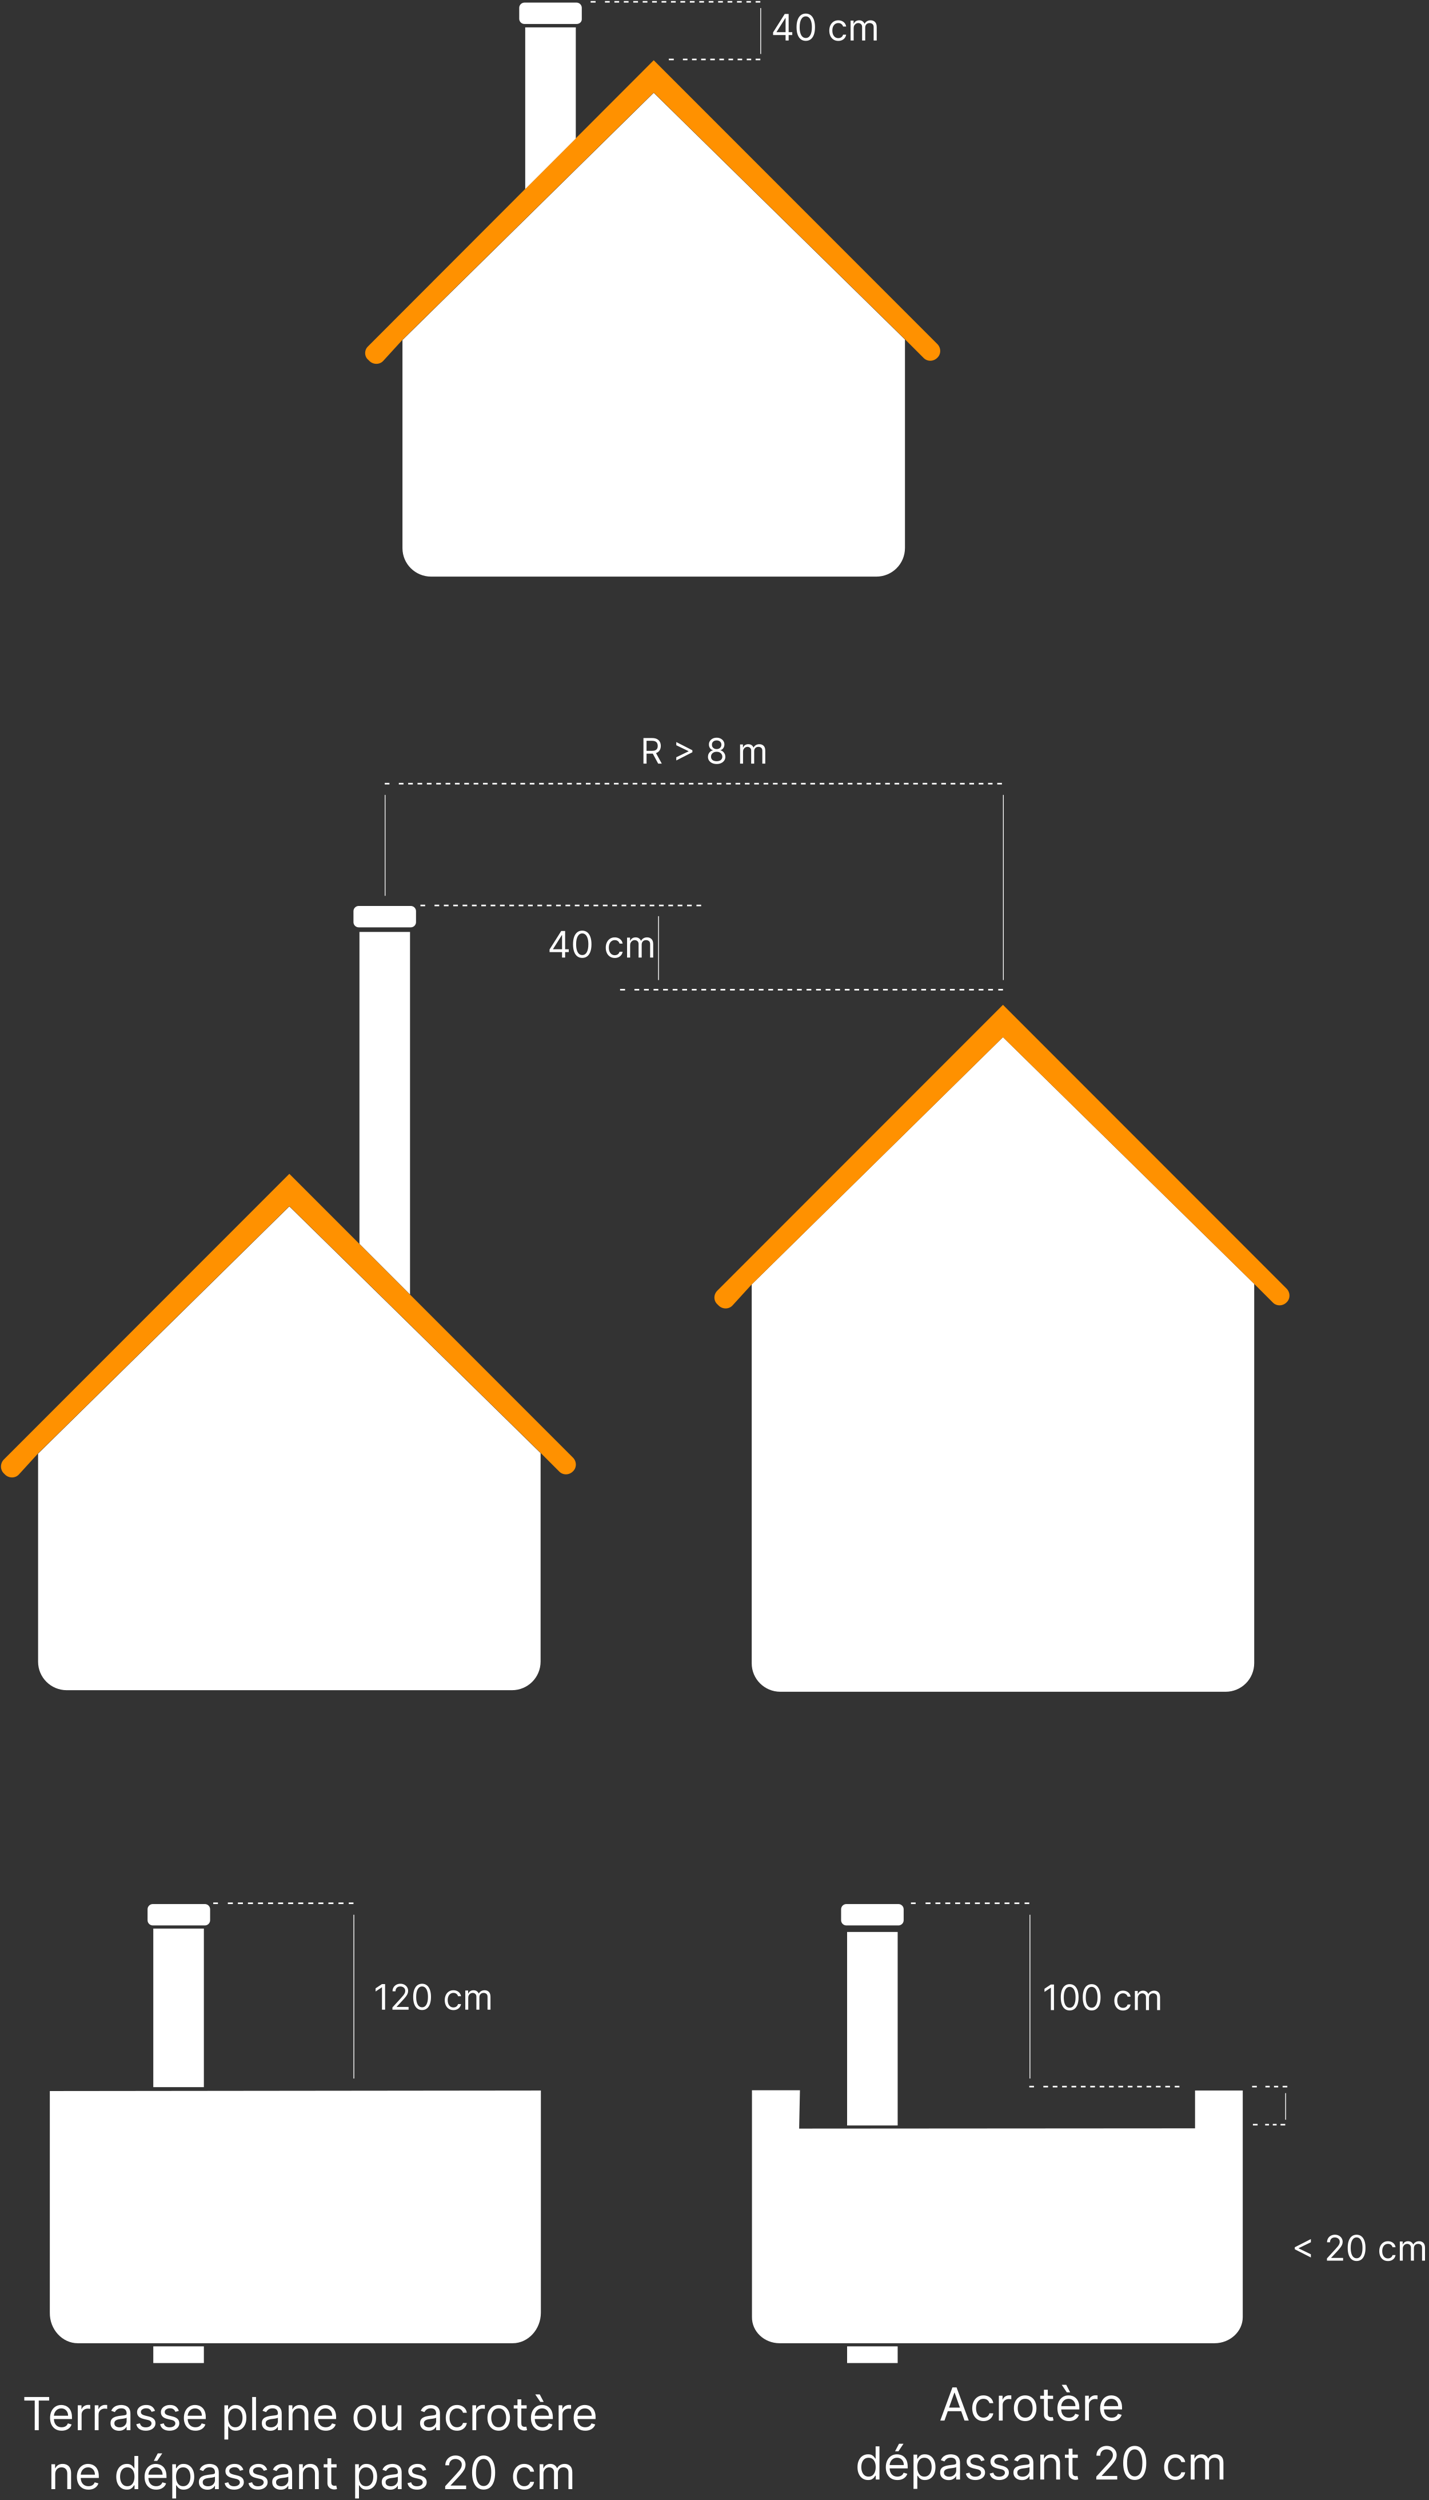 <svg xmlns="http://www.w3.org/2000/svg" width="1097" height="1918" viewBox="0 0 1097 1918" fill="none"><rect x="0" y="0" width="1097" height="1918" fill="#333333" stroke="none"/><path d="M330.968 442.378H672.705C684.91 442.378 694.714 432.574 694.714 420.369V260.505L501.837 71.228L308.959 260.905V420.569C308.959 432.574 318.763 442.378 330.968 442.378Z" fill="white"></path><path d="M282.548 265.706L501.836 46.218L719.524 263.905C722.525 266.907 722.525 271.709 719.524 274.51C716.523 277.511 711.721 277.511 708.919 274.51L694.714 260.304L501.836 71.028L308.958 260.704L294.353 276.711C291.551 279.912 286.549 279.912 283.548 276.911L282.748 276.11C279.547 273.509 279.547 268.507 282.548 265.706Z" fill="#FF9100"></path><path d="M442.013 106.242V21.008H403.197V145.058L442.013 106.242Z" fill="white"></path><path d="M442.612 18.407H402.596C400.395 18.407 398.595 16.606 398.595 14.405V6.002C398.595 3.801 400.395 2 402.596 2H442.612C444.813 2 446.614 3.801 446.614 6.002V14.405C446.814 16.606 445.013 18.407 442.612 18.407Z" fill="white"></path><path d="M51.255 1296.72H392.993C405.197 1296.72 415.001 1286.92 415.001 1274.71V1114.85L222.124 925.572L29.246 1115.25V1274.91C29.246 1286.92 39.05 1296.72 51.255 1296.72Z" fill="white"></path><path d="M59.659 1797.72H393.593C405.398 1797.72 415.202 1787.12 415.202 1774.31V1603.85L38.25 1604.25V1774.31C38.05 1787.12 47.854 1797.72 59.659 1797.72Z" fill="white"></path><path d="M598.475 1797.72H932.41C944.214 1797.72 954.018 1788.72 954.018 1777.72V1603.85H917.404V1632.86L613.481 1633.06L614.082 1603.65H577.267V1777.52C577.067 1788.72 586.671 1797.72 598.475 1797.72Z" fill="white"></path><path d="M2.835 1119.85L222.124 900.562L439.811 1118.25C442.812 1121.25 442.812 1126.05 439.811 1128.85C436.81 1131.86 432.008 1131.86 429.207 1128.85L415.001 1114.65L222.124 925.373L29.246 1115.05L14.64 1131.06C11.839 1134.26 6.837 1134.26 3.836 1131.26L3.035 1130.46C0.034 1127.65 0.034 1122.85 2.835 1119.85Z" fill="#FF9100"></path><path d="M599.075 1297.92H940.813C953.018 1297.92 962.822 1288.12 962.822 1275.91V984.996L769.944 795.72L577.066 985.396V1276.11C577.066 1288.12 586.87 1297.92 599.075 1297.92Z" fill="white"></path><path d="M550.656 990.198L769.945 770.91L987.632 988.598C990.633 991.599 990.633 996.401 987.632 999.202C984.631 1002.2 979.829 1002.2 977.028 999.202L962.822 984.996L769.945 795.72L577.067 985.397L562.461 1001.4C559.66 1004.6 554.658 1004.6 551.657 1001.6L550.856 1000.8C547.655 998.002 547.655 993.2 550.656 990.198Z" fill="#FF9100"></path><path d="M275.945 954.27V714.974H314.761V993.086L275.945 954.27Z" fill="white"></path><path d="M315.361 711.458H275.345C273.144 711.458 271.344 709.658 271.344 707.457V699.053C271.344 696.852 273.144 695.052 275.345 695.052H315.361C317.562 695.052 319.363 696.852 319.363 699.053V707.457C319.363 709.658 317.562 711.458 315.361 711.458Z" fill="white"></path><line x1="453.417" y1="1.394" x2="457.219" y2="1.394" stroke="white" stroke-width="1.212"></line><line x1="464.422" y1="1.394" x2="576.467" y2="1.394" stroke="white" stroke-width="1.212" stroke-dasharray="3.62 3.62"></line><line x1="580.068" y1="1.394" x2="583.67" y2="1.394" stroke="white" stroke-width="1.212"></line><line x1="513.441" y1="45.611" x2="517.243" y2="45.611" stroke="white" stroke-width="1.212"></line><line x1="524.246" y1="45.611" x2="576.667" y2="45.611" stroke="white" stroke-width="1.212" stroke-dasharray="3.5 3.5"></line><line x1="580.068" y1="45.611" x2="583.67" y2="45.611" stroke="white" stroke-width="1.212"></line><line x1="583.973" y1="6.202" x2="583.973" y2="41.416" stroke="white" stroke-width="0.606"></line><line x1="295.354" y1="601.236" x2="298.955" y2="601.236" stroke="white" stroke-width="1.212"></line><line x1="306.158" y1="601.236" x2="761.942" y2="601.236" stroke="white" stroke-width="1.212" stroke-dasharray="3.59 3.59"></line><line x1="765.543" y1="601.236" x2="769.144" y2="601.236" stroke="white" stroke-width="1.212"></line><line x1="476.026" y1="759.299" x2="479.828" y2="759.299" stroke="white" stroke-width="1.212"></line><line x1="487.031" y1="759.299" x2="762.542" y2="759.299" stroke="white" stroke-width="1.212" stroke-dasharray="3.67 3.67"></line><line x1="766.344" y1="759.299" x2="769.945" y2="759.299" stroke="white" stroke-width="1.212"></line><line x1="322.765" y1="694.673" x2="326.366" y2="694.673" stroke="white" stroke-width="1.212"></line><line x1="333.569" y1="694.673" x2="531.049" y2="694.673" stroke="white" stroke-width="1.212" stroke-dasharray="3.59 3.59"></line><line x1="534.65" y1="694.673" x2="538.252" y2="694.673" stroke="white" stroke-width="1.212"></line><line x1="163.7" y1="1460.18" x2="167.302" y2="1460.18" stroke="white" stroke-width="1.212"></line><line x1="174.904" y1="1460.18" x2="263.94" y2="1460.18" stroke="white" stroke-width="1.212" stroke-dasharray="3.86 3.86"></line><line x1="267.742" y1="1460.18" x2="271.344" y2="1460.18" stroke="white" stroke-width="1.212"></line><line x1="699.316" y1="1460.18" x2="702.918" y2="1460.18" stroke="white" stroke-width="1.212"></line><line x1="710.521" y1="1460.18" x2="782.75" y2="1460.18" stroke="white" stroke-width="1.212" stroke-dasharray="3.79 3.79"></line><line x1="786.552" y1="1460.18" x2="790.153" y2="1460.18" stroke="white" stroke-width="1.212"></line><line x1="790.152" y1="1600.84" x2="793.754" y2="1600.84" stroke="white" stroke-width="1.212"></line><line x1="800.957" y1="1600.84" x2="898.196" y2="1600.84" stroke="white" stroke-width="1.212" stroke-dasharray="3.6 3.6"></line><line x1="901.797" y1="1600.84" x2="905.398" y2="1600.84" stroke="white" stroke-width="1.212"></line><line x1="961.222" y1="1600.84" x2="964.823" y2="1600.84" stroke="white" stroke-width="1.212"></line><line x1="971.426" y1="1600.84" x2="981.23" y2="1600.84" stroke="white" stroke-width="1.212" stroke-dasharray="3.29 3.29"></line><line x1="984.631" y1="1600.84" x2="988.232" y2="1600.84" stroke="white" stroke-width="1.212"></line><line x1="961.822" y1="1630.05" x2="965.424" y2="1630.05" stroke="white" stroke-width="1.212"></line><line x1="971.227" y1="1630.05" x2="980.03" y2="1630.05" stroke="white" stroke-width="1.212" stroke-dasharray="2.93 2.93"></line><line x1="983.031" y1="1630.05" x2="986.633" y2="1630.05" stroke="white" stroke-width="1.212"></line><line x1="505.541" y1="702.883" x2="505.541" y2="751.903" stroke="white" stroke-width="0.606"></line><line x1="271.647" y1="1468.99" x2="271.647" y2="1594.64" stroke="white" stroke-width="0.606"></line><line x1="790.656" y1="1468.99" x2="790.656" y2="1594.64" stroke="white" stroke-width="0.606"></line><line x1="986.935" y1="1605.85" x2="986.935" y2="1626.25" stroke="white" stroke-width="0.606"></line><line x1="295.642" y1="609.846" x2="295.642" y2="687.277" stroke="white" stroke-width="0.577"></line><line x1="770.239" y1="609.846" x2="770.239" y2="751.903" stroke="white" stroke-width="0.59"></line><path d="M593.482 26.881V24.852L602.431 10.693H603.903V13.835H602.908L596.147 24.534V24.693H608.198V26.881H593.482ZM603.067 31.057V26.264V25.319V10.693H605.414V31.057H603.067ZM618.566 31.335C617.068 31.335 615.792 30.927 614.738 30.112C613.684 29.29 612.879 28.1 612.322 26.542C611.765 24.978 611.487 23.089 611.487 20.875C611.487 18.674 611.765 16.795 612.322 15.237C612.886 13.673 613.694 12.479 614.748 11.658C615.809 10.829 617.082 10.415 618.566 10.415C620.051 10.415 621.321 10.829 622.375 11.658C623.435 12.479 624.244 13.673 624.801 15.237C625.364 16.795 625.646 18.674 625.646 20.875C625.646 23.089 625.368 24.978 624.811 26.542C624.254 28.1 623.449 29.29 622.395 30.112C621.341 30.927 620.065 31.335 618.566 31.335ZM618.566 29.148C620.051 29.148 621.205 28.432 622.027 27C622.849 25.568 623.26 23.526 623.26 20.875C623.26 19.112 623.071 17.61 622.693 16.371C622.322 15.131 621.785 14.186 621.082 13.537C620.386 12.887 619.547 12.562 618.566 12.562C617.095 12.562 615.945 13.288 615.116 14.74C614.288 16.185 613.873 18.23 613.873 20.875C613.873 22.638 614.059 24.136 614.43 25.369C614.801 26.602 615.335 27.54 616.031 28.183C616.734 28.826 617.579 29.148 618.566 29.148ZM643.544 31.375C642.112 31.375 640.879 31.037 639.845 30.361C638.811 29.684 638.015 28.753 637.458 27.567C636.902 26.38 636.623 25.024 636.623 23.5C636.623 21.949 636.908 20.58 637.478 19.393C638.055 18.2 638.857 17.269 639.885 16.599C640.919 15.923 642.125 15.585 643.504 15.585C644.578 15.585 645.546 15.784 646.407 16.182C647.269 16.579 647.975 17.136 648.525 17.852C649.075 18.568 649.417 19.403 649.549 20.358H647.203C647.024 19.662 646.626 19.045 646.01 18.508C645.4 17.965 644.578 17.693 643.544 17.693C642.629 17.693 641.827 17.932 641.137 18.409C640.455 18.88 639.921 19.546 639.537 20.407C639.159 21.263 638.97 22.267 638.97 23.42C638.97 24.6 639.155 25.628 639.527 26.503C639.904 27.378 640.435 28.057 641.118 28.541C641.807 29.025 642.616 29.267 643.544 29.267C644.154 29.267 644.707 29.161 645.204 28.949C645.701 28.737 646.122 28.432 646.467 28.034C646.812 27.636 647.057 27.159 647.203 26.602H649.549C649.417 27.504 649.089 28.316 648.565 29.038C648.048 29.754 647.362 30.324 646.507 30.748C645.658 31.166 644.671 31.375 643.544 31.375ZM652.98 31.057V15.784H655.247V18.17H655.446C655.764 17.355 656.278 16.722 656.987 16.271C657.696 15.814 658.548 15.585 659.542 15.585C660.55 15.585 661.388 15.814 662.058 16.271C662.734 16.722 663.261 17.355 663.639 18.17H663.798C664.189 17.381 664.776 16.755 665.558 16.291C666.34 15.82 667.278 15.585 668.372 15.585C669.737 15.585 670.854 16.013 671.723 16.868C672.591 17.716 673.025 19.039 673.025 20.835V31.057H670.679V20.835C670.679 19.708 670.37 18.903 669.754 18.419C669.137 17.935 668.412 17.693 667.576 17.693C666.502 17.693 665.671 18.018 665.081 18.667C664.491 19.31 664.196 20.126 664.196 21.113V31.057H661.809V20.596C661.809 19.728 661.528 19.029 660.964 18.498C660.401 17.962 659.675 17.693 658.787 17.693C658.177 17.693 657.607 17.855 657.076 18.18C656.553 18.505 656.128 18.956 655.804 19.532C655.485 20.103 655.326 20.762 655.326 21.511V31.057H652.98Z" fill="white"></path><path d="M421.889 730.449V728.42L430.838 714.261H432.31V717.403H431.316L424.554 728.102V728.261H436.605V730.449H421.889ZM431.475 734.625V729.832V728.888V714.261H433.821V734.625H431.475ZM446.974 734.903C445.476 734.903 444.199 734.496 443.146 733.68C442.092 732.858 441.286 731.669 440.729 730.111C440.172 728.546 439.894 726.657 439.894 724.443C439.894 722.242 440.172 720.363 440.729 718.805C441.293 717.241 442.101 716.048 443.155 715.226C444.216 714.397 445.489 713.983 446.974 713.983C448.458 713.983 449.728 714.397 450.782 715.226C451.842 716.048 452.651 717.241 453.208 718.805C453.771 720.363 454.053 722.242 454.053 724.443C454.053 726.657 453.775 728.546 453.218 730.111C452.661 731.669 451.856 732.858 450.802 733.68C449.748 734.496 448.472 734.903 446.974 734.903ZM446.974 732.716C448.458 732.716 449.612 732 450.434 730.568C451.256 729.136 451.667 727.095 451.667 724.443C451.667 722.68 451.478 721.179 451.1 719.939C450.729 718.699 450.192 717.755 449.489 717.105C448.793 716.455 447.955 716.131 446.974 716.131C445.502 716.131 444.352 716.857 443.523 718.308C442.695 719.753 442.28 721.798 442.28 724.443C442.28 726.206 442.466 727.705 442.837 728.938C443.208 730.17 443.742 731.108 444.438 731.751C445.141 732.394 445.986 732.716 446.974 732.716ZM471.951 734.943C470.519 734.943 469.286 734.605 468.252 733.929C467.218 733.253 466.422 732.321 465.866 731.135C465.309 729.948 465.03 728.593 465.03 727.068C465.03 725.517 465.315 724.148 465.886 722.962C466.462 721.768 467.264 720.837 468.292 720.168C469.326 719.491 470.532 719.153 471.911 719.153C472.985 719.153 473.953 719.352 474.815 719.75C475.676 720.148 476.382 720.705 476.932 721.42C477.483 722.136 477.824 722.972 477.957 723.926H475.61C475.431 723.23 475.033 722.614 474.417 722.077C473.807 721.533 472.985 721.261 471.951 721.261C471.036 721.261 470.234 721.5 469.545 721.977C468.862 722.448 468.328 723.114 467.944 723.976C467.566 724.831 467.377 725.835 467.377 726.989C467.377 728.169 467.563 729.196 467.934 730.071C468.312 730.946 468.842 731.625 469.525 732.109C470.214 732.593 471.023 732.835 471.951 732.835C472.561 732.835 473.114 732.729 473.611 732.517C474.109 732.305 474.53 732 474.874 731.602C475.219 731.205 475.464 730.727 475.61 730.17H477.957C477.824 731.072 477.496 731.884 476.972 732.607C476.455 733.322 475.769 733.893 474.914 734.317C474.065 734.734 473.078 734.943 471.951 734.943ZM481.387 734.625V719.352H483.654V721.739H483.853C484.171 720.923 484.685 720.29 485.394 719.839C486.103 719.382 486.955 719.153 487.949 719.153C488.957 719.153 489.796 719.382 490.465 719.839C491.141 720.29 491.668 720.923 492.046 721.739H492.205C492.596 720.95 493.183 720.323 493.965 719.859C494.747 719.389 495.685 719.153 496.779 719.153C498.145 719.153 499.262 719.581 500.13 720.436C500.998 721.285 501.432 722.607 501.432 724.403V734.625H499.086V724.403C499.086 723.277 498.778 722.471 498.161 721.987C497.545 721.503 496.819 721.261 495.984 721.261C494.91 721.261 494.078 721.586 493.488 722.236C492.898 722.879 492.603 723.694 492.603 724.682V734.625H490.217V724.165C490.217 723.296 489.935 722.597 489.371 722.067C488.808 721.53 488.082 721.261 487.194 721.261C486.584 721.261 486.014 721.424 485.484 721.749C484.96 722.073 484.536 722.524 484.211 723.101C483.893 723.671 483.734 724.33 483.734 725.08V734.625H481.387Z" fill="white"></path><path d="M295.614 1522.19V1541.83H293.236V1524.69H293.121L288.327 1527.87V1525.45L293.236 1522.19H295.614ZM301.261 1541.83V1540.11L307.743 1533.01C308.503 1532.18 309.13 1531.46 309.622 1530.84C310.114 1530.22 310.479 1529.64 310.715 1529.1C310.958 1528.55 311.079 1527.97 311.079 1527.37C311.079 1526.68 310.913 1526.08 310.581 1525.58C310.255 1525.07 309.807 1524.68 309.238 1524.41C308.67 1524.13 308.03 1524 307.321 1524C306.567 1524 305.908 1524.15 305.346 1524.47C304.79 1524.77 304.358 1525.21 304.051 1525.76C303.751 1526.32 303.601 1526.97 303.601 1527.72H301.338C301.338 1526.57 301.603 1525.56 302.134 1524.69C302.664 1523.82 303.387 1523.14 304.301 1522.65C305.221 1522.17 306.253 1521.93 307.398 1521.93C308.548 1521.93 309.568 1522.17 310.456 1522.65C311.345 1523.14 312.041 1523.8 312.546 1524.62C313.051 1525.45 313.304 1526.36 313.304 1527.37C313.304 1528.09 313.173 1528.8 312.911 1529.49C312.655 1530.18 312.208 1530.94 311.568 1531.78C310.936 1532.62 310.057 1533.64 308.932 1534.85L304.521 1539.57V1539.72H313.649V1541.83H301.261ZM324.014 1542.1C322.569 1542.1 321.339 1541.71 320.322 1540.92C319.306 1540.13 318.529 1538.98 317.992 1537.48C317.455 1535.97 317.187 1534.15 317.187 1532.01C317.187 1529.89 317.455 1528.08 317.992 1526.58C318.536 1525.07 319.316 1523.92 320.332 1523.12C321.355 1522.33 322.582 1521.93 324.014 1521.93C325.445 1521.93 326.67 1522.33 327.686 1523.12C328.709 1523.92 329.488 1525.07 330.025 1526.58C330.569 1528.08 330.84 1529.89 330.84 1532.01C330.84 1534.15 330.572 1535.97 330.035 1537.48C329.498 1538.98 328.721 1540.13 327.705 1540.92C326.689 1541.71 325.458 1542.1 324.014 1542.1ZM324.014 1539.99C325.445 1539.99 326.558 1539.3 327.35 1537.92C328.143 1536.54 328.539 1534.57 328.539 1532.01C328.539 1530.31 328.357 1528.86 327.993 1527.67C327.635 1526.47 327.117 1525.56 326.439 1524.94C325.768 1524.31 324.96 1524 324.014 1524C322.595 1524 321.486 1524.7 320.687 1526.1C319.888 1527.49 319.488 1529.46 319.488 1532.01C319.488 1533.71 319.667 1535.16 320.025 1536.35C320.383 1537.54 320.898 1538.44 321.569 1539.06C322.246 1539.68 323.061 1539.99 324.014 1539.99ZM348.099 1542.14C346.718 1542.14 345.529 1541.81 344.532 1541.16C343.535 1540.51 342.768 1539.61 342.231 1538.47C341.694 1537.32 341.426 1536.01 341.426 1534.54C341.426 1533.05 341.7 1531.73 342.25 1530.58C342.806 1529.43 343.58 1528.54 344.57 1527.89C345.568 1527.24 346.731 1526.91 348.061 1526.91C349.096 1526.91 350.029 1527.1 350.86 1527.49C351.691 1527.87 352.372 1528.41 352.903 1529.1C353.433 1529.79 353.762 1530.59 353.89 1531.51H351.627C351.455 1530.84 351.071 1530.25 350.477 1529.73C349.889 1529.21 349.096 1528.94 348.099 1528.94C347.217 1528.94 346.443 1529.17 345.779 1529.64C345.12 1530.09 344.606 1530.73 344.235 1531.56C343.871 1532.39 343.688 1533.36 343.688 1534.47C343.688 1535.61 343.867 1536.6 344.225 1537.44C344.59 1538.28 345.101 1538.94 345.759 1539.41C346.424 1539.87 347.204 1540.11 348.099 1540.11C348.687 1540.11 349.221 1540 349.7 1539.8C350.18 1539.59 350.585 1539.3 350.918 1538.92C351.25 1538.53 351.487 1538.07 351.627 1537.54H353.89C353.762 1538.4 353.446 1539.19 352.941 1539.88C352.442 1540.58 351.781 1541.12 350.956 1541.53C350.138 1541.94 349.186 1542.14 348.099 1542.14ZM357.198 1541.83V1527.1H359.384V1529.4H359.576C359.883 1528.62 360.378 1528.01 361.062 1527.57C361.746 1527.13 362.567 1526.91 363.526 1526.91C364.498 1526.91 365.306 1527.13 365.952 1527.57C366.604 1528.01 367.112 1528.62 367.476 1529.4H367.63C368.007 1528.64 368.573 1528.04 369.327 1527.59C370.081 1527.14 370.986 1526.91 372.04 1526.91C373.357 1526.91 374.434 1527.32 375.271 1528.15C376.109 1528.97 376.528 1530.24 376.528 1531.97V1541.83H374.265V1531.97C374.265 1530.89 373.968 1530.11 373.373 1529.64C372.779 1529.18 372.079 1528.94 371.273 1528.94C370.238 1528.94 369.436 1529.26 368.867 1529.88C368.298 1530.5 368.013 1531.29 368.013 1532.24V1541.83H365.712V1531.74C365.712 1530.91 365.441 1530.23 364.897 1529.72C364.354 1529.2 363.654 1528.94 362.797 1528.94C362.209 1528.94 361.66 1529.1 361.148 1529.41C360.643 1529.73 360.234 1530.16 359.921 1530.72C359.614 1531.27 359.461 1531.9 359.461 1532.63V1541.83H357.198Z" fill="white"></path><path d="M493.962 585.869V566.233H500.597C502.131 566.233 503.39 566.495 504.374 567.019C505.359 567.537 506.088 568.249 506.561 569.157C507.034 570.065 507.27 571.097 507.27 572.254C507.27 573.411 507.034 574.437 506.561 575.332C506.088 576.227 505.362 576.93 504.384 577.441C503.406 577.946 502.156 578.199 500.635 578.199H495.266V576.051H500.558C501.607 576.051 502.45 575.898 503.09 575.591C503.735 575.284 504.202 574.849 504.49 574.287C504.784 573.718 504.931 573.04 504.931 572.254C504.931 571.468 504.784 570.781 504.49 570.193C504.195 569.605 503.726 569.151 503.08 568.831C502.434 568.505 501.581 568.342 500.52 568.342H496.34V585.869H493.962ZM503.205 577.048L508.037 585.869H505.276L500.52 577.048H503.205ZM531.521 577.125L519.171 583.415V580.96L528.644 576.396L528.568 576.55V576.166L528.644 576.319L519.171 571.756V569.301L531.521 575.591V577.125ZM550.162 586.138C548.846 586.138 547.682 585.904 546.672 585.438C545.669 584.965 544.886 584.316 544.323 583.491C543.761 582.66 543.483 581.714 543.489 580.653C543.483 579.822 543.646 579.055 543.978 578.352C544.31 577.643 544.764 577.051 545.339 576.578C545.921 576.099 546.57 575.795 547.286 575.667V575.552C546.346 575.309 545.598 574.782 545.042 573.97C544.486 573.152 544.211 572.222 544.218 571.18C544.211 570.183 544.464 569.291 544.975 568.505C545.487 567.719 546.19 567.099 547.085 566.645C547.986 566.191 549.012 565.964 550.162 565.964C551.3 565.964 552.316 566.191 553.211 566.645C554.106 567.099 554.809 567.719 555.321 568.505C555.838 569.291 556.1 570.183 556.107 571.18C556.1 572.222 555.816 573.152 555.254 573.97C554.697 574.782 553.959 575.309 553.039 575.552V575.667C553.748 575.795 554.387 576.099 554.956 576.578C555.525 577.051 555.979 577.643 556.318 578.352C556.657 579.055 556.829 579.822 556.836 580.653C556.829 581.714 556.542 582.66 555.973 583.491C555.41 584.316 554.627 584.965 553.624 585.438C552.626 585.904 551.473 586.138 550.162 586.138ZM550.162 584.028C551.051 584.028 551.818 583.884 552.463 583.597C553.109 583.309 553.608 582.903 553.959 582.379C554.311 581.855 554.49 581.241 554.496 580.538C554.49 579.797 554.298 579.142 553.921 578.573C553.544 578.004 553.029 577.556 552.377 577.23C551.732 576.904 550.993 576.741 550.162 576.741C549.325 576.741 548.577 576.904 547.919 577.23C547.267 577.556 546.752 578.004 546.375 578.573C546.004 579.142 545.822 579.797 545.828 580.538C545.822 581.241 545.991 581.855 546.337 582.379C546.688 582.903 547.19 583.309 547.842 583.597C548.494 583.884 549.267 584.028 550.162 584.028ZM550.162 574.709C550.865 574.709 551.489 574.568 552.032 574.287C552.582 574.006 553.013 573.612 553.326 573.107C553.64 572.602 553.799 572.011 553.806 571.334C553.799 570.669 553.643 570.09 553.336 569.598C553.029 569.1 552.604 568.716 552.061 568.448C551.517 568.173 550.885 568.035 550.162 568.035C549.427 568.035 548.785 568.173 548.235 568.448C547.685 568.716 547.26 569.1 546.96 569.598C546.659 570.09 546.512 570.669 546.519 571.334C546.512 572.011 546.663 572.602 546.969 573.107C547.283 573.612 547.714 574.006 548.264 574.287C548.814 574.568 549.446 574.709 550.162 574.709ZM568.142 585.869V571.142H570.328V573.443H570.52C570.827 572.657 571.322 572.046 572.006 571.612C572.69 571.171 573.512 570.95 574.47 570.95C575.442 570.95 576.251 571.171 576.896 571.612C577.548 572.046 578.056 572.657 578.421 573.443H578.574C578.951 572.682 579.517 572.078 580.271 571.631C581.025 571.177 581.93 570.95 582.985 570.95C584.301 570.95 585.378 571.362 586.216 572.187C587.053 573.005 587.472 574.28 587.472 576.013V585.869H585.209V576.013C585.209 574.926 584.912 574.149 584.317 573.683C583.723 573.216 583.023 572.983 582.218 572.983C581.182 572.983 580.38 573.296 579.811 573.922C579.242 574.542 578.958 575.329 578.958 576.281V585.869H576.657V575.782C576.657 574.945 576.385 574.271 575.842 573.759C575.298 573.242 574.598 572.983 573.742 572.983C573.154 572.983 572.604 573.139 572.093 573.453C571.588 573.766 571.179 574.2 570.865 574.757C570.559 575.306 570.405 575.942 570.405 576.665V585.869H568.142Z" fill="white"></path><rect x="117.682" y="1479.6" width="38.816" height="121.649" fill="white"></rect><rect x="117.682" y="1800.12" width="38.816" height="12.805" fill="white"></rect><rect x="650.296" y="1800.12" width="38.816" height="12.805" fill="white"></rect><path d="M157.298 1477.19H117.282C115.081 1477.19 113.28 1475.39 113.28 1473.19V1464.79C113.28 1462.59 115.081 1460.79 117.282 1460.79H157.298C159.499 1460.79 161.3 1462.59 161.3 1464.79V1473.19C161.3 1475.39 159.499 1477.19 157.298 1477.19Z" fill="white"></path><rect x="650.296" y="1482.2" width="38.816" height="148.46" fill="white"></rect><path d="M689.712 1477.19H649.696C647.495 1477.19 645.694 1475.39 645.694 1473.19V1464.79C645.694 1462.59 647.495 1460.79 649.696 1460.79H689.712C691.913 1460.79 693.714 1462.59 693.714 1464.79V1473.19C693.714 1475.39 691.913 1477.19 689.712 1477.19Z" fill="white"></path><path d="M809.102 1522.51V1542.15H806.724V1525.01H806.609L801.815 1528.19V1525.77L806.724 1522.51H809.102ZM821.154 1542.42C819.71 1542.42 818.479 1542.02 817.463 1541.24C816.447 1540.45 815.67 1539.3 815.133 1537.8C814.596 1536.29 814.328 1534.47 814.328 1532.33C814.328 1530.21 814.596 1528.4 815.133 1526.89C815.676 1525.39 816.456 1524.24 817.472 1523.44C818.495 1522.64 819.722 1522.24 821.154 1522.24C822.586 1522.24 823.81 1522.64 824.827 1523.44C825.849 1524.24 826.629 1525.39 827.166 1526.89C827.709 1528.4 827.981 1530.21 827.981 1532.33C827.981 1534.47 827.713 1536.29 827.176 1537.8C826.639 1539.3 825.862 1540.45 824.846 1541.24C823.829 1542.02 822.599 1542.42 821.154 1542.42ZM821.154 1540.31C822.586 1540.31 823.698 1539.62 824.491 1538.24C825.284 1536.86 825.68 1534.89 825.68 1532.33C825.68 1530.63 825.498 1529.18 825.133 1527.99C824.775 1526.79 824.258 1525.88 823.58 1525.26C822.909 1524.63 822.1 1524.32 821.154 1524.32C819.735 1524.32 818.626 1525.02 817.827 1526.42C817.028 1527.81 816.629 1529.78 816.629 1532.33C816.629 1534.03 816.808 1535.48 817.166 1536.67C817.524 1537.85 818.038 1538.76 818.709 1539.38C819.387 1540 820.202 1540.31 821.154 1540.31ZM838.029 1542.42C836.585 1542.42 835.354 1542.02 834.338 1541.24C833.322 1540.45 832.545 1539.3 832.008 1537.8C831.471 1536.29 831.203 1534.47 831.203 1532.33C831.203 1530.21 831.471 1528.4 832.008 1526.89C832.551 1525.39 833.331 1524.24 834.347 1523.44C835.37 1522.64 836.597 1522.24 838.029 1522.24C839.461 1522.24 840.685 1522.64 841.702 1523.44C842.724 1524.24 843.504 1525.39 844.041 1526.89C844.584 1528.4 844.856 1530.21 844.856 1532.33C844.856 1534.47 844.588 1536.29 844.051 1537.8C843.514 1539.3 842.737 1540.45 841.721 1541.24C840.704 1542.02 839.474 1542.42 838.029 1542.42ZM838.029 1540.31C839.461 1540.31 840.573 1539.62 841.366 1538.24C842.159 1536.86 842.555 1534.89 842.555 1532.33C842.555 1530.63 842.373 1529.18 842.008 1527.99C841.65 1526.79 841.133 1525.88 840.455 1525.26C839.784 1524.63 838.975 1524.32 838.029 1524.32C836.61 1524.32 835.501 1525.02 834.702 1526.42C833.903 1527.81 833.504 1529.78 833.504 1532.33C833.504 1534.03 833.683 1535.48 834.041 1536.67C834.399 1537.85 834.913 1538.76 835.584 1539.38C836.262 1540 837.077 1540.31 838.029 1540.31ZM862.115 1542.46C860.734 1542.46 859.545 1542.13 858.548 1541.48C857.551 1540.83 856.784 1539.93 856.247 1538.78C855.71 1537.64 855.441 1536.33 855.441 1534.86C855.441 1533.37 855.716 1532.05 856.266 1530.9C856.822 1529.75 857.595 1528.85 858.586 1528.21C859.583 1527.56 860.747 1527.23 862.076 1527.23C863.112 1527.23 864.045 1527.42 864.876 1527.81C865.707 1528.19 866.388 1528.73 866.918 1529.42C867.449 1530.11 867.778 1530.91 867.906 1531.83H865.643C865.47 1531.16 865.087 1530.57 864.492 1530.05C863.904 1529.53 863.112 1529.26 862.115 1529.26C861.232 1529.26 860.459 1529.49 859.794 1529.95C859.136 1530.41 858.621 1531.05 858.251 1531.88C857.886 1532.71 857.704 1533.67 857.704 1534.79C857.704 1535.92 857.883 1536.91 858.241 1537.76C858.605 1538.6 859.117 1539.26 859.775 1539.72C860.44 1540.19 861.22 1540.42 862.115 1540.42C862.703 1540.42 863.236 1540.32 863.716 1540.12C864.195 1539.91 864.601 1539.62 864.933 1539.23C865.266 1538.85 865.502 1538.39 865.643 1537.85H867.906C867.778 1538.72 867.461 1539.51 866.956 1540.2C866.458 1540.89 865.796 1541.44 864.972 1541.85C864.154 1542.25 863.201 1542.46 862.115 1542.46ZM871.214 1542.15V1527.42H873.4V1529.72H873.591C873.898 1528.94 874.394 1528.33 875.078 1527.89C875.762 1527.45 876.583 1527.23 877.542 1527.23C878.513 1527.23 879.322 1527.45 879.968 1527.89C880.619 1528.33 881.128 1528.94 881.492 1529.72H881.645C882.023 1528.96 882.588 1528.36 883.343 1527.91C884.097 1527.46 885.001 1527.23 886.056 1527.23C887.373 1527.23 888.45 1527.64 889.287 1528.47C890.124 1529.29 890.543 1530.56 890.543 1532.29V1542.15H888.28V1532.29C888.28 1531.21 887.983 1530.43 887.389 1529.96C886.794 1529.5 886.094 1529.26 885.289 1529.26C884.253 1529.26 883.451 1529.58 882.882 1530.2C882.313 1530.82 882.029 1531.61 882.029 1532.56V1542.15H879.728V1532.06C879.728 1531.23 879.456 1530.55 878.913 1530.04C878.369 1529.52 877.67 1529.26 876.813 1529.26C876.225 1529.26 875.675 1529.42 875.164 1529.73C874.659 1530.05 874.25 1530.48 873.937 1531.04C873.63 1531.59 873.476 1532.22 873.476 1532.94V1542.15H871.214Z" fill="white"></path><path d="M993.964 1725.63V1724.1L1006.31 1717.81V1720.26L996.841 1724.83L996.917 1724.67V1725.06L996.841 1724.9L1006.31 1729.47V1731.92L993.964 1725.63ZM1018.67 1734.38V1732.65L1025.15 1725.56C1025.91 1724.72 1026.53 1724 1027.03 1723.39C1027.52 1722.77 1027.88 1722.19 1028.12 1721.64C1028.36 1721.09 1028.48 1720.52 1028.48 1719.92C1028.48 1719.23 1028.32 1718.63 1027.99 1718.13C1027.66 1717.62 1027.21 1717.23 1026.64 1716.96C1026.07 1716.68 1025.43 1716.54 1024.73 1716.54C1023.97 1716.54 1023.31 1716.7 1022.75 1717.01C1022.19 1717.32 1021.76 1717.75 1021.46 1718.31C1021.16 1718.86 1021 1719.52 1021 1720.26H1018.74C1018.74 1719.11 1019.01 1718.1 1019.54 1717.23C1020.07 1716.36 1020.79 1715.69 1021.7 1715.2C1022.63 1714.72 1023.66 1714.47 1024.8 1714.47C1025.95 1714.47 1026.97 1714.72 1027.86 1715.2C1028.75 1715.69 1029.45 1716.34 1029.95 1717.17C1030.46 1717.99 1030.71 1718.91 1030.71 1719.92C1030.71 1720.64 1030.58 1721.35 1030.31 1722.04C1030.06 1722.72 1029.61 1723.48 1028.97 1724.33C1028.34 1725.17 1027.46 1726.19 1026.34 1727.4L1021.93 1732.11V1732.27H1031.05V1734.38H1018.67ZM1041.42 1734.65C1039.97 1734.65 1038.74 1734.25 1037.73 1733.47C1036.71 1732.67 1035.93 1731.53 1035.4 1730.02C1034.86 1728.52 1034.59 1726.69 1034.59 1724.56C1034.59 1722.44 1034.86 1720.62 1035.4 1719.12C1035.94 1717.61 1036.72 1716.46 1037.74 1715.67C1038.76 1714.87 1039.99 1714.47 1041.42 1714.47C1042.85 1714.47 1044.07 1714.87 1045.09 1715.67C1046.11 1716.46 1046.89 1717.61 1047.43 1719.12C1047.97 1720.62 1048.24 1722.44 1048.24 1724.56C1048.24 1726.69 1047.98 1728.52 1047.44 1730.02C1046.9 1731.53 1046.13 1732.67 1045.11 1733.47C1044.09 1734.25 1042.86 1734.65 1041.42 1734.65ZM1041.42 1732.54C1042.85 1732.54 1043.96 1731.85 1044.75 1730.47C1045.55 1729.08 1045.94 1727.12 1045.94 1724.56C1045.94 1722.86 1045.76 1721.41 1045.4 1720.22C1045.04 1719.02 1044.52 1718.11 1043.84 1717.48C1043.17 1716.86 1042.36 1716.54 1041.42 1716.54C1040 1716.54 1038.89 1717.24 1038.09 1718.64C1037.29 1720.04 1036.89 1722.01 1036.89 1724.56C1036.89 1726.26 1037.07 1727.7 1037.43 1728.89C1037.79 1730.08 1038.3 1730.99 1038.97 1731.61C1039.65 1732.23 1040.47 1732.54 1041.42 1732.54ZM1065.5 1734.68C1064.12 1734.68 1062.93 1734.36 1061.94 1733.71C1060.94 1733.05 1060.17 1732.16 1059.64 1731.01C1059.1 1729.87 1058.83 1728.56 1058.83 1727.09C1058.83 1725.59 1059.1 1724.27 1059.65 1723.13C1060.21 1721.98 1060.98 1721.08 1061.97 1720.44C1062.97 1719.78 1064.14 1719.46 1065.46 1719.46C1066.5 1719.46 1067.43 1719.65 1068.26 1720.03C1069.1 1720.42 1069.78 1720.95 1070.31 1721.64C1070.84 1722.33 1071.17 1723.14 1071.29 1724.06H1069.03C1068.86 1723.39 1068.48 1722.79 1067.88 1722.28C1067.29 1721.75 1066.5 1721.49 1065.5 1721.49C1064.62 1721.49 1063.85 1721.72 1063.18 1722.18C1062.52 1722.63 1062.01 1723.28 1061.64 1724.11C1061.27 1724.93 1061.09 1725.9 1061.09 1727.01C1061.09 1728.15 1061.27 1729.14 1061.63 1729.99C1061.99 1730.83 1062.51 1731.48 1063.16 1731.95C1063.83 1732.42 1064.61 1732.65 1065.5 1732.65C1066.09 1732.65 1066.62 1732.55 1067.1 1732.34C1067.58 1732.14 1067.99 1731.85 1068.32 1731.46C1068.65 1731.08 1068.89 1730.62 1069.03 1730.08H1071.29C1071.17 1730.95 1070.85 1731.73 1070.35 1732.43C1069.85 1733.12 1069.19 1733.67 1068.36 1734.08C1067.54 1734.48 1066.59 1734.68 1065.5 1734.68ZM1074.6 1734.38V1719.65H1076.79V1721.95H1076.98C1077.29 1721.16 1077.78 1720.55 1078.47 1720.12C1079.15 1719.68 1079.97 1719.46 1080.93 1719.46C1081.9 1719.46 1082.71 1719.68 1083.36 1720.12C1084.01 1720.55 1084.52 1721.16 1084.88 1721.95H1085.03C1085.41 1721.19 1085.98 1720.59 1086.73 1720.14C1087.49 1719.68 1088.39 1719.46 1089.44 1719.46C1090.76 1719.46 1091.84 1719.87 1092.68 1720.69C1093.51 1721.51 1093.93 1722.79 1093.93 1724.52V1734.38H1091.67V1724.52C1091.67 1723.43 1091.37 1722.66 1090.78 1722.19C1090.18 1721.72 1089.48 1721.49 1088.68 1721.49C1087.64 1721.49 1086.84 1721.8 1086.27 1722.43C1085.7 1723.05 1085.42 1723.84 1085.42 1724.79V1734.38H1083.12V1724.29C1083.12 1723.45 1082.84 1722.78 1082.3 1722.27C1081.76 1721.75 1081.06 1721.49 1080.2 1721.49C1079.61 1721.49 1079.06 1721.65 1078.55 1721.96C1078.05 1722.27 1077.64 1722.71 1077.33 1723.26C1077.02 1723.81 1076.87 1724.45 1076.87 1725.17V1734.38H1074.6Z" fill="white"></path><path d="M725.037 1857.07H721.805L731.152 1831.61H734.333L743.68 1857.07H740.449L732.842 1835.64H732.643L725.037 1857.07ZM726.23 1847.12H739.255V1849.86H726.23V1847.12ZM755.003 1857.46C753.213 1857.46 751.672 1857.04 750.379 1856.2C749.087 1855.35 748.092 1854.19 747.396 1852.7C746.7 1851.22 746.352 1849.53 746.352 1847.62C746.352 1845.68 746.709 1843.97 747.421 1842.49C748.142 1841 749.145 1839.83 750.429 1838.99C751.722 1838.15 753.23 1837.73 754.953 1837.73C756.295 1837.73 757.505 1837.98 758.582 1838.47C759.66 1838.97 760.542 1839.67 761.23 1840.56C761.917 1841.46 762.344 1842.5 762.51 1843.69H759.577C759.353 1842.82 758.856 1842.05 758.085 1841.38C757.323 1840.7 756.295 1840.36 755.003 1840.36C753.859 1840.36 752.857 1840.66 751.995 1841.26C751.142 1841.85 750.475 1842.68 749.994 1843.75C749.522 1844.82 749.286 1846.08 749.286 1847.52C749.286 1849 749.518 1850.28 749.982 1851.37C750.454 1852.47 751.117 1853.32 751.97 1853.92C752.832 1854.53 753.843 1854.83 755.003 1854.83C755.765 1854.83 756.457 1854.7 757.078 1854.43C757.7 1854.17 758.226 1853.79 758.657 1853.29C759.088 1852.79 759.394 1852.19 759.577 1851.5H762.51C762.344 1852.63 761.934 1853.64 761.279 1854.54C760.633 1855.44 759.776 1856.15 758.707 1856.68C757.646 1857.2 756.411 1857.46 755.003 1857.46ZM766.798 1857.07V1837.98H769.632V1840.86H769.831C770.179 1839.91 770.808 1839.15 771.72 1838.56C772.631 1837.97 773.659 1837.68 774.802 1837.68C775.018 1837.68 775.287 1837.68 775.61 1837.69C775.933 1837.7 776.178 1837.71 776.343 1837.73V1840.71C776.244 1840.69 776.016 1840.65 775.66 1840.6C775.312 1840.54 774.943 1840.51 774.554 1840.51C773.626 1840.51 772.797 1840.71 772.068 1841.1C771.347 1841.48 770.775 1842.01 770.353 1842.69C769.938 1843.36 769.731 1844.12 769.731 1844.99V1857.07H766.798ZM786.995 1857.46C785.272 1857.46 783.759 1857.05 782.458 1856.23C781.166 1855.41 780.155 1854.27 779.426 1852.79C778.705 1851.32 778.344 1849.59 778.344 1847.62C778.344 1845.63 778.705 1843.9 779.426 1842.41C780.155 1840.93 781.166 1839.78 782.458 1838.96C783.759 1838.14 785.272 1837.73 786.995 1837.73C788.719 1837.73 790.227 1838.14 791.519 1838.96C792.82 1839.78 793.831 1840.93 794.552 1842.41C795.281 1843.9 795.646 1845.63 795.646 1847.62C795.646 1849.59 795.281 1851.32 794.552 1852.79C793.831 1854.27 792.82 1855.41 791.519 1856.23C790.227 1857.05 788.719 1857.46 786.995 1857.46ZM786.995 1854.83C788.304 1854.83 789.381 1854.49 790.227 1853.82C791.072 1853.15 791.697 1852.27 792.103 1851.18C792.509 1850.08 792.712 1848.9 792.712 1847.62C792.712 1846.34 792.509 1845.16 792.103 1844.05C791.697 1842.95 791.072 1842.06 790.227 1841.38C789.381 1840.7 788.304 1840.36 786.995 1840.36C785.686 1840.36 784.609 1840.7 783.763 1841.38C782.918 1842.06 782.293 1842.95 781.887 1844.05C781.481 1845.16 781.278 1846.34 781.278 1847.62C781.278 1848.9 781.481 1850.08 781.887 1851.18C782.293 1852.27 782.918 1853.15 783.763 1853.82C784.609 1854.49 785.686 1854.83 786.995 1854.83ZM808.426 1837.98V1840.46H798.532V1837.98H808.426ZM801.416 1833.4H804.349V1851.6C804.349 1852.43 804.469 1853.05 804.709 1853.46C804.958 1853.87 805.273 1854.14 805.654 1854.28C806.043 1854.41 806.454 1854.48 806.884 1854.48C807.208 1854.48 807.473 1854.46 807.68 1854.43C807.887 1854.39 808.053 1854.36 808.177 1854.33L808.774 1856.97C808.575 1857.04 808.297 1857.12 807.941 1857.19C807.585 1857.27 807.133 1857.31 806.586 1857.31C805.758 1857.31 804.946 1857.14 804.15 1856.78C803.363 1856.42 802.708 1855.88 802.186 1855.15C801.673 1854.42 801.416 1853.5 801.416 1852.39V1833.4ZM820.637 1857.46C818.798 1857.46 817.211 1857.06 815.877 1856.25C814.551 1855.43 813.528 1854.28 812.807 1852.82C812.094 1851.34 811.738 1849.63 811.738 1847.67C811.738 1845.71 812.094 1843.99 812.807 1842.5C813.528 1841 814.53 1839.83 815.815 1838.99C817.107 1838.15 818.615 1837.73 820.339 1837.73C821.333 1837.73 822.315 1837.89 823.285 1838.22C824.254 1838.56 825.136 1839.09 825.932 1839.84C826.727 1840.58 827.361 1841.56 827.834 1842.77C828.306 1843.99 828.542 1845.49 828.542 1847.27V1848.52H813.826V1845.98H825.559C825.559 1844.9 825.344 1843.94 824.913 1843.1C824.49 1842.25 823.885 1841.58 823.098 1841.1C822.319 1840.61 821.399 1840.36 820.339 1840.36C819.171 1840.36 818.16 1840.65 817.306 1841.23C816.461 1841.8 815.811 1842.55 815.355 1843.47C814.899 1844.39 814.671 1845.37 814.671 1846.43V1848.12C814.671 1849.56 814.92 1850.78 815.417 1851.78C815.922 1852.78 816.623 1853.54 817.517 1854.06C818.412 1854.57 819.452 1854.83 820.637 1854.83C821.408 1854.83 822.104 1854.72 822.725 1854.51C823.355 1854.28 823.898 1853.95 824.353 1853.51C824.809 1853.06 825.161 1852.51 825.41 1851.85L828.244 1852.64C827.945 1853.6 827.444 1854.45 826.74 1855.18C826.035 1855.9 825.165 1856.46 824.13 1856.87C823.094 1857.27 821.93 1857.46 820.637 1857.46ZM818.947 1835.39L815.069 1829.62H818.499L821.532 1835.39H818.947ZM833.004 1857.07V1837.98H835.838V1840.86H836.037C836.385 1839.91 837.014 1839.15 837.926 1838.56C838.837 1837.97 839.865 1837.68 841.008 1837.68C841.224 1837.68 841.493 1837.68 841.816 1837.69C842.139 1837.7 842.384 1837.71 842.549 1837.73V1840.71C842.45 1840.69 842.222 1840.65 841.866 1840.6C841.518 1840.54 841.149 1840.51 840.76 1840.51C839.832 1840.51 839.003 1840.71 838.274 1841.1C837.553 1841.48 836.981 1842.01 836.559 1842.69C836.144 1843.36 835.937 1844.12 835.937 1844.99V1857.07H833.004ZM853.45 1857.46C851.61 1857.46 850.023 1857.06 848.689 1856.25C847.364 1855.43 846.34 1854.28 845.619 1852.82C844.907 1851.34 844.551 1849.63 844.551 1847.67C844.551 1845.71 844.907 1843.99 845.619 1842.5C846.34 1841 847.343 1839.83 848.627 1838.99C849.92 1838.15 851.428 1837.73 853.151 1837.73C854.146 1837.73 855.128 1837.89 856.097 1838.22C857.066 1838.56 857.949 1839.09 858.744 1839.84C859.54 1840.58 860.174 1841.56 860.646 1842.77C861.118 1843.99 861.354 1845.49 861.354 1847.27V1848.52H846.639V1845.98H858.372C858.372 1844.9 858.156 1843.94 857.725 1843.1C857.303 1842.25 856.698 1841.58 855.911 1841.1C855.132 1840.61 854.212 1840.36 853.151 1840.36C851.983 1840.36 850.972 1840.65 850.119 1841.23C849.274 1841.8 848.623 1842.55 848.167 1843.47C847.712 1844.39 847.484 1845.37 847.484 1846.43V1848.12C847.484 1849.56 847.732 1850.78 848.229 1851.78C848.735 1852.78 849.435 1853.54 850.33 1854.06C851.225 1854.57 852.265 1854.83 853.45 1854.83C854.22 1854.83 854.916 1854.72 855.538 1854.51C856.167 1854.28 856.71 1853.95 857.166 1853.51C857.622 1853.06 857.974 1852.51 858.222 1851.85L861.056 1852.64C860.758 1853.6 860.257 1854.45 859.552 1855.18C858.848 1855.9 857.978 1856.46 856.942 1856.87C855.906 1857.27 854.742 1857.46 853.45 1857.46Z" fill="white"></path><path d="M666.378 1902.68C664.787 1902.68 663.382 1902.28 662.164 1901.48C660.946 1900.66 659.993 1899.52 659.306 1898.05C658.618 1896.56 658.274 1894.81 658.274 1892.79C658.274 1890.78 658.618 1889.04 659.306 1887.57C659.993 1886.09 660.951 1884.95 662.177 1884.15C663.403 1883.35 664.82 1882.94 666.428 1882.94C667.67 1882.94 668.652 1883.15 669.373 1883.57C670.102 1883.97 670.658 1884.44 671.039 1884.96C671.428 1885.47 671.731 1885.89 671.946 1886.23H672.195V1876.83H675.128V1902.28H672.294V1899.35H671.946C671.731 1899.7 671.424 1900.14 671.026 1900.67C670.629 1901.19 670.061 1901.66 669.324 1902.07C668.586 1902.48 667.604 1902.68 666.378 1902.68ZM666.776 1900.05C667.952 1900.05 668.946 1899.74 669.759 1899.13C670.571 1898.51 671.188 1897.65 671.61 1896.55C672.033 1895.45 672.244 1894.18 672.244 1892.74C672.244 1891.31 672.037 1890.07 671.623 1889C671.209 1887.92 670.595 1887.08 669.783 1886.49C668.971 1885.88 667.969 1885.58 666.776 1885.58C665.533 1885.58 664.497 1885.9 663.668 1886.54C662.848 1887.17 662.231 1888.02 661.816 1889.11C661.41 1890.19 661.207 1891.4 661.207 1892.74C661.207 1894.1 661.415 1895.33 661.829 1896.44C662.251 1897.54 662.873 1898.42 663.693 1899.08C664.522 1899.72 665.549 1900.05 666.776 1900.05ZM688.912 1902.68C687.072 1902.68 685.485 1902.28 684.151 1901.46C682.826 1900.64 681.802 1899.5 681.081 1898.03C680.369 1896.56 680.012 1894.84 680.012 1892.89C680.012 1890.93 680.369 1889.21 681.081 1887.72C681.802 1886.22 682.805 1885.05 684.089 1884.21C685.382 1883.37 686.89 1882.94 688.613 1882.94C689.608 1882.94 690.589 1883.11 691.559 1883.44C692.528 1883.77 693.411 1884.31 694.206 1885.06C695.002 1885.8 695.636 1886.77 696.108 1887.99C696.58 1889.21 696.816 1890.71 696.816 1892.49V1893.73H682.1V1891.2H693.833C693.833 1890.12 693.618 1889.16 693.187 1888.31C692.765 1887.47 692.16 1886.8 691.373 1886.31C690.594 1885.82 689.674 1885.58 688.613 1885.58C687.445 1885.58 686.434 1885.87 685.581 1886.45C684.735 1887.02 684.085 1887.77 683.629 1888.69C683.174 1889.61 682.946 1890.59 682.946 1891.64V1893.34C682.946 1894.78 683.194 1896 683.691 1897C684.197 1898 684.897 1898.75 685.792 1899.28C686.687 1899.79 687.727 1900.05 688.912 1900.05C689.682 1900.05 690.378 1899.94 691 1899.72C691.629 1899.5 692.172 1899.17 692.628 1898.73C693.084 1898.28 693.436 1897.73 693.684 1897.06L696.518 1897.86C696.22 1898.82 695.719 1899.67 695.014 1900.39C694.31 1901.12 693.44 1901.68 692.404 1902.09C691.368 1902.48 690.204 1902.68 688.912 1902.68ZM687.122 1880.61L690.154 1874.84H693.585L689.707 1880.61H687.122ZM701.278 1909.44V1883.19H704.112V1886.23H704.46C704.676 1885.89 704.974 1885.47 705.355 1884.96C705.745 1884.44 706.3 1883.97 707.021 1883.57C707.75 1883.15 708.736 1882.94 709.979 1882.94C711.586 1882.94 713.003 1883.35 714.229 1884.15C715.456 1884.95 716.413 1886.09 717.1 1887.57C717.788 1889.04 718.132 1890.78 718.132 1892.79C718.132 1894.81 717.788 1896.56 717.1 1898.05C716.413 1899.52 715.46 1900.66 714.242 1901.48C713.024 1902.28 711.619 1902.68 710.028 1902.68C708.802 1902.68 707.82 1902.48 707.083 1902.07C706.345 1901.66 705.778 1901.19 705.38 1900.67C704.982 1900.14 704.676 1899.7 704.46 1899.35H704.212V1909.44H701.278ZM704.162 1892.74C704.162 1894.18 704.373 1895.45 704.796 1896.55C705.218 1897.65 705.836 1898.51 706.648 1899.13C707.46 1899.74 708.454 1900.05 709.631 1900.05C710.857 1900.05 711.88 1899.72 712.701 1899.08C713.529 1898.42 714.151 1897.54 714.565 1896.44C714.988 1895.33 715.199 1894.1 715.199 1892.74C715.199 1891.4 714.992 1890.19 714.577 1889.11C714.171 1888.02 713.554 1887.17 712.725 1886.54C711.905 1885.9 710.874 1885.58 709.631 1885.58C708.438 1885.58 707.435 1885.88 706.623 1886.49C705.811 1887.08 705.198 1887.92 704.783 1889C704.369 1890.07 704.162 1891.31 704.162 1892.74ZM728.224 1902.73C727.015 1902.73 725.917 1902.5 724.931 1902.05C723.945 1901.58 723.162 1900.92 722.582 1900.05C722.002 1899.17 721.712 1898.11 721.712 1896.87C721.712 1895.77 721.927 1894.88 722.358 1894.21C722.789 1893.52 723.365 1892.98 724.086 1892.59C724.806 1892.2 725.602 1891.91 726.472 1891.72C727.35 1891.52 728.233 1891.36 729.119 1891.25C730.279 1891.1 731.22 1890.99 731.941 1890.91C732.67 1890.83 733.2 1890.69 733.532 1890.5C733.871 1890.31 734.041 1889.98 734.041 1889.51V1889.41C734.041 1888.18 733.706 1887.23 733.034 1886.55C732.372 1885.87 731.365 1885.53 730.014 1885.53C728.614 1885.53 727.516 1885.84 726.721 1886.45C725.925 1887.06 725.366 1887.72 725.043 1888.41L722.259 1887.42C722.756 1886.26 723.419 1885.36 724.247 1884.71C725.084 1884.06 725.996 1883.6 726.982 1883.34C727.976 1883.08 728.954 1882.94 729.915 1882.94C730.528 1882.94 731.232 1883.02 732.028 1883.17C732.831 1883.31 733.606 1883.6 734.352 1884.05C735.106 1884.5 735.732 1885.17 736.229 1886.08C736.726 1886.98 736.974 1888.19 736.974 1889.71V1902.28H734.041V1899.7H733.892C733.693 1900.11 733.362 1900.56 732.898 1901.03C732.434 1901.5 731.816 1901.9 731.046 1902.23C730.275 1902.57 729.335 1902.73 728.224 1902.73ZM728.672 1900.1C729.832 1900.1 730.81 1899.87 731.605 1899.41C732.409 1898.96 733.014 1898.37 733.42 1897.65C733.834 1896.93 734.041 1896.17 734.041 1895.37V1892.69C733.917 1892.84 733.643 1892.97 733.221 1893.1C732.807 1893.22 732.326 1893.32 731.779 1893.41C731.241 1893.49 730.714 1893.57 730.201 1893.63C729.695 1893.69 729.285 1893.74 728.97 1893.78C728.208 1893.88 727.495 1894.04 726.832 1894.27C726.178 1894.48 725.647 1894.81 725.241 1895.25C724.844 1895.68 724.645 1896.27 724.645 1897.01C724.645 1898.03 725.022 1898.8 725.776 1899.33C726.538 1899.84 727.504 1900.1 728.672 1900.1ZM755.851 1887.47L753.216 1888.21C753.05 1887.78 752.806 1887.35 752.483 1886.93C752.168 1886.51 751.737 1886.16 751.19 1885.89C750.643 1885.62 749.943 1885.48 749.09 1885.48C747.921 1885.48 746.948 1885.75 746.169 1886.29C745.398 1886.82 745.013 1887.49 745.013 1888.31C745.013 1889.04 745.278 1889.62 745.808 1890.04C746.339 1890.46 747.167 1890.82 748.294 1891.1L751.128 1891.79C752.835 1892.21 754.107 1892.84 754.944 1893.7C755.781 1894.54 756.199 1895.63 756.199 1896.96C756.199 1898.06 755.884 1899.04 755.254 1899.9C754.633 1900.76 753.763 1901.44 752.644 1901.94C751.526 1902.43 750.225 1902.68 748.742 1902.68C746.794 1902.68 745.183 1902.26 743.907 1901.41C742.631 1900.57 741.823 1899.33 741.483 1897.71L744.267 1897.01C744.532 1898.04 745.034 1898.81 745.771 1899.33C746.517 1899.84 747.49 1900.1 748.692 1900.1C750.059 1900.1 751.145 1899.81 751.948 1899.23C752.76 1898.64 753.166 1897.93 753.166 1897.11C753.166 1896.45 752.934 1895.9 752.47 1895.45C752.006 1894.99 751.294 1894.65 750.332 1894.43L747.151 1893.68C745.402 1893.27 744.118 1892.63 743.298 1891.76C742.486 1890.88 742.08 1889.78 742.08 1888.46C742.08 1887.39 742.382 1886.43 742.987 1885.6C743.6 1884.78 744.433 1884.13 745.485 1883.65C746.546 1883.18 747.747 1882.94 749.09 1882.94C750.979 1882.94 752.462 1883.36 753.539 1884.19C754.625 1885.02 755.395 1886.11 755.851 1887.47ZM774.137 1887.47L771.502 1888.21C771.336 1887.78 771.092 1887.35 770.769 1886.93C770.454 1886.51 770.023 1886.16 769.476 1885.89C768.929 1885.62 768.229 1885.48 767.376 1885.48C766.207 1885.48 765.234 1885.75 764.455 1886.29C763.684 1886.82 763.299 1887.49 763.299 1888.31C763.299 1889.04 763.564 1889.62 764.094 1890.04C764.625 1890.46 765.453 1890.82 766.58 1891.1L769.414 1891.79C771.121 1892.21 772.393 1892.84 773.23 1893.7C774.067 1894.54 774.485 1895.63 774.485 1896.96C774.485 1898.06 774.17 1899.04 773.54 1899.9C772.919 1900.76 772.049 1901.44 770.93 1901.94C769.812 1902.43 768.511 1902.68 767.028 1902.68C765.08 1902.68 763.469 1902.26 762.193 1901.41C760.917 1900.57 760.109 1899.33 759.769 1897.71L762.553 1897.01C762.818 1898.04 763.32 1898.81 764.057 1899.33C764.803 1899.84 765.777 1900.1 766.978 1900.1C768.345 1900.1 769.431 1899.81 770.234 1899.23C771.046 1898.64 771.452 1897.93 771.452 1897.11C771.452 1896.45 771.22 1895.9 770.756 1895.45C770.292 1894.99 769.58 1894.65 768.619 1894.43L765.437 1893.68C763.688 1893.27 762.404 1892.63 761.584 1891.76C760.772 1890.88 760.366 1889.78 760.366 1888.46C760.366 1887.39 760.668 1886.43 761.273 1885.6C761.886 1884.78 762.719 1884.13 763.771 1883.65C764.832 1883.18 766.033 1882.94 767.376 1882.94C769.265 1882.94 770.748 1883.36 771.825 1884.19C772.911 1885.02 773.681 1886.11 774.137 1887.47ZM784.518 1902.73C783.309 1902.73 782.211 1902.5 781.225 1902.05C780.239 1901.58 779.456 1900.92 778.876 1900.05C778.296 1899.17 778.006 1898.11 778.006 1896.87C778.006 1895.77 778.221 1894.88 778.652 1894.21C779.083 1893.52 779.659 1892.98 780.38 1892.59C781.1 1892.2 781.896 1891.91 782.766 1891.72C783.644 1891.52 784.527 1891.36 785.413 1891.25C786.573 1891.1 787.514 1890.99 788.235 1890.91C788.964 1890.83 789.494 1890.69 789.826 1890.5C790.165 1890.31 790.335 1889.98 790.335 1889.51V1889.41C790.335 1888.18 790 1887.23 789.328 1886.55C788.666 1885.87 787.659 1885.53 786.308 1885.53C784.908 1885.53 783.81 1885.84 783.014 1886.45C782.219 1887.06 781.66 1887.72 781.337 1888.41L778.552 1887.42C779.05 1886.26 779.713 1885.36 780.541 1884.71C781.378 1884.06 782.289 1883.6 783.275 1883.34C784.27 1883.08 785.248 1882.94 786.209 1882.94C786.822 1882.94 787.526 1883.02 788.322 1883.17C789.125 1883.31 789.9 1883.6 790.646 1884.05C791.4 1884.5 792.025 1885.17 792.523 1886.08C793.02 1886.98 793.268 1888.19 793.268 1889.71V1902.28H790.335V1899.7H790.186C789.987 1900.11 789.656 1900.56 789.192 1901.03C788.728 1901.5 788.11 1901.9 787.34 1902.23C786.569 1902.57 785.629 1902.73 784.518 1902.73ZM784.966 1900.1C786.126 1900.1 787.104 1899.87 787.899 1899.41C788.703 1898.96 789.308 1898.37 789.714 1897.65C790.128 1896.93 790.335 1896.17 790.335 1895.37V1892.69C790.211 1892.84 789.937 1892.97 789.515 1893.1C789.101 1893.22 788.62 1893.32 788.073 1893.41C787.534 1893.49 787.008 1893.57 786.495 1893.63C785.989 1893.69 785.579 1893.74 785.264 1893.78C784.502 1893.88 783.789 1894.04 783.126 1894.27C782.472 1894.48 781.941 1894.81 781.535 1895.25C781.138 1895.68 780.939 1896.27 780.939 1897.01C780.939 1898.03 781.316 1898.8 782.07 1899.33C782.832 1899.84 783.797 1900.1 784.966 1900.1ZM801.555 1890.8V1902.28H798.622V1883.19H801.456V1886.18H801.705C802.152 1885.21 802.831 1884.43 803.743 1883.84C804.654 1883.24 805.831 1882.94 807.273 1882.94C808.565 1882.94 809.696 1883.21 810.666 1883.74C811.635 1884.26 812.389 1885.06 812.928 1886.13C813.467 1887.19 813.736 1888.53 813.736 1890.15V1902.28H810.803V1890.35C810.803 1888.85 810.413 1887.68 809.634 1886.85C808.855 1886 807.786 1885.58 806.428 1885.58C805.491 1885.58 804.654 1885.78 803.917 1886.19C803.188 1886.59 802.612 1887.19 802.189 1887.97C801.767 1888.74 801.555 1889.69 801.555 1890.8ZM827.398 1883.19V1885.68H817.505V1883.19H827.398ZM820.388 1878.62H823.322V1896.82C823.322 1897.64 823.442 1898.27 823.682 1898.68C823.931 1899.09 824.246 1899.36 824.627 1899.5C825.016 1899.63 825.426 1899.7 825.857 1899.7C826.18 1899.7 826.445 1899.68 826.653 1899.65C826.86 1899.61 827.025 1899.57 827.15 1899.55L827.746 1902.18C827.547 1902.26 827.27 1902.33 826.914 1902.41C826.557 1902.49 826.106 1902.53 825.559 1902.53C824.73 1902.53 823.918 1902.35 823.123 1902C822.336 1901.64 821.681 1901.1 821.159 1900.37C820.645 1899.64 820.388 1898.72 820.388 1897.61V1878.62ZM841.605 1902.28V1900.05L850.007 1890.85C850.993 1889.77 851.805 1888.84 852.443 1888.04C853.081 1887.24 853.553 1886.48 853.86 1885.78C854.175 1885.07 854.332 1884.32 854.332 1883.54C854.332 1882.65 854.117 1881.87 853.686 1881.22C853.263 1880.56 852.683 1880.06 851.946 1879.7C851.208 1879.34 850.38 1879.17 849.46 1879.17C848.482 1879.17 847.629 1879.37 846.899 1879.78C846.179 1880.17 845.619 1880.73 845.222 1881.45C844.832 1882.17 844.637 1883.02 844.637 1883.99H841.704C841.704 1882.5 842.048 1881.19 842.736 1880.06C843.423 1878.93 844.36 1878.06 845.545 1877.43C846.738 1876.8 848.076 1876.48 849.559 1876.48C851.051 1876.48 852.372 1876.8 853.524 1877.43C854.676 1878.06 855.579 1878.91 856.234 1879.97C856.888 1881.04 857.215 1882.23 857.215 1883.54C857.215 1884.48 857.046 1885.39 856.706 1886.29C856.374 1887.17 855.794 1888.16 854.966 1889.26C854.146 1890.34 853.006 1891.67 851.548 1893.24L845.831 1899.35V1899.55H857.663V1902.28H841.605ZM871.099 1902.63C869.226 1902.63 867.631 1902.12 866.313 1901.1C864.996 1900.08 863.989 1898.59 863.293 1896.64C862.597 1894.69 862.249 1892.32 862.249 1889.56C862.249 1886.81 862.597 1884.46 863.293 1882.51C863.998 1880.55 865.008 1879.06 866.326 1878.04C867.652 1877 869.243 1876.48 871.099 1876.48C872.955 1876.48 874.541 1877 875.859 1878.04C877.185 1879.06 878.196 1880.55 878.892 1882.51C879.596 1884.46 879.948 1886.81 879.948 1889.56C879.948 1892.32 879.6 1894.69 878.904 1896.64C878.208 1898.59 877.201 1900.08 875.884 1901.1C874.566 1902.12 872.971 1902.63 871.099 1902.63ZM871.099 1899.9C872.955 1899.9 874.396 1899 875.424 1897.21C876.451 1895.42 876.965 1892.87 876.965 1889.56C876.965 1887.35 876.729 1885.48 876.257 1883.93C875.793 1882.38 875.121 1881.2 874.243 1880.38C873.373 1879.57 872.325 1879.17 871.099 1879.17C869.259 1879.17 867.822 1880.07 866.786 1881.89C865.75 1883.69 865.232 1886.25 865.232 1889.56C865.232 1891.76 865.464 1893.63 865.928 1895.17C866.392 1896.72 867.059 1897.89 867.929 1898.69C868.808 1899.5 869.864 1899.9 871.099 1899.9ZM902.32 1902.68C900.53 1902.68 898.989 1902.26 897.697 1901.41C896.404 1900.57 895.41 1899.4 894.714 1897.92C894.018 1896.44 893.67 1894.74 893.67 1892.84C893.67 1890.9 894.026 1889.19 894.739 1887.7C895.459 1886.21 896.462 1885.05 897.746 1884.21C899.039 1883.37 900.547 1882.94 902.271 1882.94C903.613 1882.94 904.823 1883.19 905.9 1883.69C906.977 1884.19 907.859 1884.88 908.547 1885.78C909.235 1886.67 909.662 1887.72 909.827 1888.91H906.894C906.67 1888.04 906.173 1887.27 905.403 1886.6C904.64 1885.92 903.613 1885.58 902.32 1885.58C901.177 1885.58 900.174 1885.88 899.312 1886.47C898.459 1887.06 897.792 1887.9 897.311 1888.97C896.839 1890.04 896.603 1891.3 896.603 1892.74C896.603 1894.21 896.835 1895.5 897.299 1896.59C897.771 1897.69 898.434 1898.53 899.288 1899.14C900.149 1899.74 901.16 1900.05 902.32 1900.05C903.083 1900.05 903.774 1899.91 904.396 1899.65C905.017 1899.38 905.543 1899 905.974 1898.51C906.405 1898.01 906.712 1897.41 906.894 1896.72H909.827C909.662 1897.84 909.251 1898.86 908.597 1899.76C907.951 1900.66 907.093 1901.37 906.024 1901.9C904.963 1902.42 903.729 1902.68 902.32 1902.68ZM914.115 1902.28V1883.19H916.949V1886.18H917.198C917.595 1885.16 918.238 1884.37 919.124 1883.8C920.011 1883.23 921.076 1882.94 922.318 1882.94C923.578 1882.94 924.626 1883.23 925.463 1883.8C926.308 1884.37 926.967 1885.16 927.439 1886.18H927.638C928.127 1885.19 928.86 1884.41 929.838 1883.83C930.816 1883.24 931.988 1882.94 933.355 1882.94C935.062 1882.94 936.458 1883.48 937.544 1884.55C938.629 1885.61 939.172 1887.26 939.172 1889.51V1902.28H936.239V1889.51C936.239 1888.1 935.854 1887.09 935.083 1886.49C934.312 1885.88 933.405 1885.58 932.361 1885.58C931.019 1885.58 929.979 1885.99 929.241 1886.8C928.504 1887.6 928.135 1888.62 928.135 1889.86V1902.28H925.152V1889.21C925.152 1888.12 924.8 1887.25 924.096 1886.59C923.391 1885.92 922.484 1885.58 921.374 1885.58C920.612 1885.58 919.899 1885.78 919.236 1886.19C918.581 1886.59 918.051 1887.16 917.645 1887.88C917.247 1888.59 917.049 1889.42 917.049 1890.35V1902.28H914.115Z" fill="white"></path><path d="M18.657 1841.71V1838.98H37.748V1841.71H29.744V1864.43H26.661V1841.71H18.657ZM47.343 1864.83C45.504 1864.83 43.917 1864.43 42.583 1863.61C41.257 1862.79 40.234 1861.65 39.513 1860.18C38.8 1858.71 38.444 1856.99 38.444 1855.04C38.444 1853.08 38.8 1851.36 39.513 1849.87C40.234 1848.37 41.236 1847.2 42.521 1846.36C43.813 1845.52 45.321 1845.09 47.045 1845.09C48.039 1845.09 49.021 1845.26 49.991 1845.59C50.96 1845.92 51.843 1846.46 52.638 1847.21C53.433 1847.94 54.067 1848.92 54.54 1850.14C55.012 1851.36 55.248 1852.86 55.248 1854.64V1855.88H40.532V1853.35H52.265C52.265 1852.27 52.05 1851.31 51.619 1850.46C51.196 1849.62 50.591 1848.95 49.804 1848.46C49.025 1847.97 48.105 1847.73 47.045 1847.73C45.877 1847.73 44.866 1848.02 44.012 1848.6C43.167 1849.17 42.517 1849.92 42.061 1850.84C41.605 1851.76 41.377 1852.74 41.377 1853.79V1855.48C41.377 1856.93 41.626 1858.15 42.123 1859.15C42.629 1860.15 43.329 1860.9 44.224 1861.43C45.118 1861.94 46.158 1862.2 47.343 1862.2C48.114 1862.2 48.81 1862.09 49.431 1861.87C50.061 1861.65 50.604 1861.32 51.059 1860.88C51.515 1860.43 51.867 1859.88 52.116 1859.21L54.95 1860.01C54.651 1860.97 54.15 1861.82 53.446 1862.54C52.742 1863.27 51.871 1863.83 50.836 1864.23C49.8 1864.63 48.636 1864.83 47.343 1864.83ZM59.71 1864.43V1845.34H62.544V1848.23H62.743C63.091 1847.28 63.721 1846.52 64.632 1845.93C65.543 1845.34 66.571 1845.04 67.714 1845.04C67.93 1845.04 68.199 1845.05 68.522 1845.06C68.845 1845.07 69.09 1845.08 69.255 1845.09V1848.08C69.156 1848.05 68.928 1848.01 68.572 1847.97C68.224 1847.91 67.855 1847.88 67.466 1847.88C66.538 1847.88 65.709 1848.07 64.98 1848.46C64.259 1848.84 63.687 1849.37 63.265 1850.05C62.85 1850.72 62.643 1851.49 62.643 1852.35V1864.43H59.71ZM72.733 1864.43V1845.34H75.566V1848.23H75.765C76.113 1847.28 76.743 1846.52 77.654 1845.93C78.566 1845.34 79.593 1845.04 80.737 1845.04C80.952 1845.04 81.222 1845.05 81.545 1845.06C81.868 1845.07 82.112 1845.08 82.278 1845.09V1848.08C82.178 1848.05 81.951 1848.01 81.594 1847.97C81.246 1847.91 80.878 1847.88 80.488 1847.88C79.56 1847.88 78.732 1848.07 78.002 1848.46C77.281 1848.84 76.71 1849.37 76.287 1850.05C75.873 1850.72 75.666 1851.49 75.666 1852.35V1864.43H72.733ZM91.373 1864.88C90.163 1864.88 89.065 1864.65 88.079 1864.2C87.093 1863.73 86.31 1863.07 85.73 1862.2C85.15 1861.32 84.86 1860.26 84.86 1859.01C84.86 1857.92 85.076 1857.03 85.506 1856.35C85.937 1855.67 86.513 1855.13 87.234 1854.74C87.955 1854.35 88.75 1854.06 89.62 1853.87C90.499 1853.67 91.381 1853.51 92.268 1853.4C93.428 1853.25 94.368 1853.14 95.089 1853.06C95.818 1852.98 96.349 1852.84 96.68 1852.65C97.02 1852.46 97.19 1852.13 97.19 1851.66V1851.56C97.19 1850.33 96.854 1849.38 96.183 1848.7C95.52 1848.02 94.513 1847.68 93.163 1847.68C91.762 1847.68 90.664 1847.99 89.869 1848.6C89.073 1849.21 88.514 1849.87 88.191 1850.56L85.407 1849.57C85.904 1848.41 86.567 1847.51 87.396 1846.86C88.233 1846.2 89.144 1845.75 90.13 1845.49C91.124 1845.23 92.102 1845.09 93.063 1845.09C93.676 1845.09 94.381 1845.17 95.176 1845.32C95.98 1845.46 96.755 1845.75 97.5 1846.2C98.254 1846.65 98.88 1847.32 99.377 1848.23C99.874 1849.13 100.123 1850.34 100.123 1851.86V1864.43H97.19V1861.85H97.04C96.842 1862.26 96.51 1862.71 96.046 1863.18C95.582 1863.65 94.965 1864.05 94.194 1864.38C93.424 1864.72 92.483 1864.88 91.373 1864.88ZM91.82 1862.25C92.98 1862.25 93.958 1862.02 94.754 1861.56C95.557 1861.11 96.162 1860.52 96.568 1859.8C96.983 1859.08 97.19 1858.32 97.19 1857.52V1854.84C97.065 1854.99 96.792 1855.12 96.369 1855.25C95.955 1855.36 95.474 1855.47 94.928 1855.56C94.389 1855.64 93.863 1855.72 93.349 1855.78C92.844 1855.84 92.433 1855.89 92.119 1855.93C91.356 1856.03 90.644 1856.19 89.981 1856.42C89.326 1856.63 88.796 1856.96 88.39 1857.4C87.992 1857.83 87.793 1858.42 87.793 1859.16C87.793 1860.18 88.17 1860.95 88.924 1861.48C89.687 1861.99 90.652 1862.25 91.82 1862.25ZM118.999 1849.62L116.364 1850.36C116.199 1849.92 115.954 1849.5 115.631 1849.08C115.316 1848.66 114.885 1848.31 114.339 1848.04C113.792 1847.77 113.091 1847.63 112.238 1847.63C111.07 1847.63 110.096 1847.9 109.317 1848.44C108.547 1848.97 108.161 1849.64 108.161 1850.46C108.161 1851.19 108.426 1851.77 108.957 1852.19C109.487 1852.61 110.316 1852.97 111.443 1853.25L114.276 1853.94C115.983 1854.36 117.255 1854.99 118.092 1855.85C118.929 1856.69 119.347 1857.78 119.347 1859.11C119.347 1860.21 119.033 1861.19 118.403 1862.05C117.781 1862.91 116.911 1863.59 115.793 1864.09C114.674 1864.58 113.373 1864.83 111.89 1864.83C109.943 1864.83 108.331 1864.41 107.055 1863.56C105.779 1862.72 104.971 1861.48 104.631 1859.86L107.416 1859.16C107.681 1860.19 108.182 1860.96 108.919 1861.48C109.665 1861.99 110.639 1862.25 111.84 1862.25C113.207 1862.25 114.293 1861.96 115.097 1861.38C115.909 1860.79 116.315 1860.08 116.315 1859.26C116.315 1858.6 116.083 1858.05 115.619 1857.6C115.155 1857.14 114.442 1856.8 113.481 1856.58L110.299 1855.83C108.551 1855.42 107.266 1854.78 106.446 1853.91C105.634 1853.03 105.228 1851.93 105.228 1850.61C105.228 1849.54 105.531 1848.58 106.135 1847.75C106.749 1846.93 107.581 1846.27 108.634 1845.8C109.694 1845.33 110.896 1845.09 112.238 1845.09C114.127 1845.09 115.61 1845.51 116.688 1846.34C117.773 1847.17 118.544 1848.26 118.999 1849.62ZM137.286 1849.62L134.651 1850.36C134.485 1849.92 134.24 1849.5 133.917 1849.08C133.602 1848.66 133.172 1848.31 132.625 1848.04C132.078 1847.77 131.378 1847.63 130.524 1847.63C129.356 1847.63 128.382 1847.9 127.603 1848.44C126.833 1848.97 126.447 1849.64 126.447 1850.46C126.447 1851.19 126.713 1851.77 127.243 1852.19C127.773 1852.61 128.602 1852.97 129.729 1853.25L132.562 1853.94C134.269 1854.36 135.541 1854.99 136.378 1855.85C137.215 1856.69 137.634 1857.78 137.634 1859.11C137.634 1860.21 137.319 1861.19 136.689 1862.05C136.067 1862.91 135.197 1863.59 134.079 1864.09C132.96 1864.58 131.659 1864.83 130.176 1864.83C128.229 1864.83 126.617 1864.41 125.341 1863.56C124.065 1862.72 123.257 1861.48 122.918 1859.86L125.702 1859.16C125.967 1860.19 126.468 1860.96 127.206 1861.48C127.951 1861.99 128.925 1862.25 130.126 1862.25C131.494 1862.25 132.579 1861.96 133.383 1861.38C134.195 1860.79 134.601 1860.08 134.601 1859.26C134.601 1858.6 134.369 1858.05 133.905 1857.6C133.441 1857.14 132.728 1856.8 131.767 1856.58L128.585 1855.83C126.837 1855.42 125.553 1854.78 124.732 1853.91C123.92 1853.03 123.514 1851.93 123.514 1850.61C123.514 1849.54 123.817 1848.58 124.422 1847.75C125.035 1846.93 125.867 1846.27 126.92 1845.8C127.98 1845.33 129.182 1845.09 130.524 1845.09C132.413 1845.09 133.897 1845.51 134.974 1846.34C136.059 1847.17 136.83 1848.26 137.286 1849.62ZM150.053 1864.83C148.214 1864.83 146.627 1864.43 145.293 1863.61C143.967 1862.79 142.944 1861.65 142.223 1860.18C141.51 1858.71 141.154 1856.99 141.154 1855.04C141.154 1853.08 141.51 1851.36 142.223 1849.87C142.944 1848.37 143.946 1847.2 145.231 1846.36C146.523 1845.52 148.031 1845.09 149.755 1845.09C150.749 1845.09 151.731 1845.26 152.701 1845.59C153.67 1845.92 154.552 1846.46 155.348 1847.21C156.143 1847.94 156.777 1848.92 157.25 1850.14C157.722 1851.36 157.958 1852.86 157.958 1854.64V1855.88H143.242V1853.35H154.975C154.975 1852.27 154.76 1851.31 154.329 1850.46C153.906 1849.62 153.301 1848.95 152.514 1848.46C151.735 1847.97 150.815 1847.73 149.755 1847.73C148.587 1847.73 147.576 1848.02 146.722 1848.6C145.877 1849.17 145.227 1849.92 144.771 1850.84C144.315 1851.76 144.087 1852.74 144.087 1853.79V1855.48C144.087 1856.93 144.336 1858.15 144.833 1859.15C145.338 1860.15 146.039 1860.9 146.934 1861.43C147.828 1861.94 148.868 1862.2 150.053 1862.2C150.824 1862.2 151.52 1862.09 152.141 1861.87C152.771 1861.65 153.314 1861.32 153.769 1860.88C154.225 1860.43 154.577 1859.88 154.826 1859.21L157.66 1860.01C157.361 1860.97 156.86 1861.82 156.156 1862.54C155.451 1863.27 154.581 1863.83 153.546 1864.23C152.51 1864.63 151.346 1864.83 150.053 1864.83ZM172.264 1871.59V1845.34H175.098V1848.38H175.446C175.661 1848.04 175.959 1847.62 176.34 1847.11C176.73 1846.59 177.285 1846.12 178.006 1845.72C178.735 1845.3 179.721 1845.09 180.964 1845.09C182.572 1845.09 183.988 1845.5 185.215 1846.3C186.441 1847.1 187.398 1848.24 188.086 1849.72C188.774 1851.19 189.117 1852.93 189.117 1854.94C189.117 1856.96 188.774 1858.71 188.086 1860.2C187.398 1861.67 186.445 1862.81 185.227 1863.63C184.009 1864.43 182.605 1864.83 181.014 1864.83C179.787 1864.83 178.806 1864.63 178.068 1864.22C177.331 1863.81 176.763 1863.34 176.365 1862.82C175.968 1862.29 175.661 1861.85 175.446 1861.5H175.197V1871.59H172.264ZM175.147 1854.89C175.147 1856.33 175.359 1857.6 175.781 1858.7C176.204 1859.8 176.821 1860.66 177.633 1861.28C178.445 1861.89 179.439 1862.2 180.616 1862.2C181.842 1862.2 182.866 1861.87 183.686 1861.23C184.515 1860.57 185.136 1859.69 185.55 1858.59C185.973 1857.48 186.184 1856.25 186.184 1854.89C186.184 1853.55 185.977 1852.34 185.563 1851.26C185.157 1850.17 184.539 1849.32 183.711 1848.69C182.891 1848.05 181.859 1847.73 180.616 1847.73C179.423 1847.73 178.42 1848.03 177.608 1848.64C176.796 1849.23 176.183 1850.07 175.769 1851.15C175.354 1852.22 175.147 1853.46 175.147 1854.89ZM196.525 1838.98V1864.43H193.592V1838.98H196.525ZM207.515 1864.88C206.306 1864.88 205.208 1864.65 204.222 1864.2C203.236 1863.73 202.453 1863.07 201.873 1862.2C201.293 1861.32 201.003 1860.26 201.003 1859.01C201.003 1857.92 201.218 1857.03 201.649 1856.35C202.08 1855.67 202.656 1855.13 203.377 1854.74C204.097 1854.35 204.893 1854.06 205.763 1853.87C206.641 1853.67 207.524 1853.51 208.41 1853.4C209.57 1853.25 210.511 1853.14 211.232 1853.06C211.961 1852.98 212.491 1852.84 212.823 1852.65C213.162 1852.46 213.332 1852.13 213.332 1851.66V1851.56C213.332 1850.33 212.997 1849.38 212.325 1848.7C211.663 1848.02 210.656 1847.68 209.305 1847.68C207.905 1847.68 206.807 1847.99 206.012 1848.6C205.216 1849.21 204.657 1849.87 204.334 1850.56L201.55 1849.57C202.047 1848.41 202.71 1847.51 203.538 1846.86C204.375 1846.2 205.287 1845.75 206.273 1845.49C207.267 1845.23 208.245 1845.09 209.206 1845.09C209.819 1845.09 210.523 1845.17 211.319 1845.32C212.122 1845.46 212.897 1845.75 213.643 1846.2C214.397 1846.65 215.023 1847.32 215.52 1848.23C216.017 1849.13 216.265 1850.34 216.265 1851.86V1864.43H213.332V1861.85H213.183C212.984 1862.26 212.653 1862.71 212.189 1863.18C211.725 1863.65 211.107 1864.05 210.337 1864.38C209.566 1864.72 208.626 1864.88 207.515 1864.88ZM207.963 1862.25C209.123 1862.25 210.101 1862.02 210.896 1861.56C211.7 1861.11 212.305 1860.52 212.711 1859.8C213.125 1859.08 213.332 1858.32 213.332 1857.52V1854.84C213.208 1854.99 212.934 1855.12 212.512 1855.25C212.098 1855.36 211.617 1855.47 211.07 1855.56C210.532 1855.64 210.005 1855.72 209.492 1855.78C208.986 1855.84 208.576 1855.89 208.261 1855.93C207.499 1856.03 206.786 1856.19 206.123 1856.42C205.469 1856.63 204.939 1856.96 204.532 1857.4C204.135 1857.83 203.936 1858.42 203.936 1859.16C203.936 1860.18 204.313 1860.95 205.067 1861.48C205.829 1861.99 206.795 1862.25 207.963 1862.25ZM224.552 1852.95V1864.43H221.619V1845.34H224.453V1848.33H224.702C225.149 1847.36 225.829 1846.58 226.74 1845.99C227.651 1845.39 228.828 1845.09 230.27 1845.09C231.562 1845.09 232.693 1845.36 233.663 1845.89C234.632 1846.41 235.386 1847.21 235.925 1848.28C236.464 1849.34 236.733 1850.68 236.733 1852.3V1864.43H233.8V1852.5C233.8 1851 233.41 1849.83 232.631 1849C231.852 1848.15 230.784 1847.73 229.425 1847.73C228.488 1847.73 227.651 1847.93 226.914 1848.34C226.185 1848.74 225.609 1849.34 225.186 1850.12C224.764 1850.89 224.552 1851.84 224.552 1852.95ZM250.097 1864.83C248.258 1864.83 246.671 1864.43 245.337 1863.61C244.011 1862.79 242.988 1861.65 242.267 1860.18C241.554 1858.71 241.198 1856.99 241.198 1855.04C241.198 1853.08 241.554 1851.36 242.267 1849.87C242.988 1848.37 243.99 1847.2 245.275 1846.36C246.567 1845.52 248.075 1845.09 249.799 1845.09C250.793 1845.09 251.775 1845.26 252.744 1845.59C253.714 1845.92 254.596 1846.46 255.392 1847.21C256.187 1847.94 256.821 1848.92 257.294 1850.14C257.766 1851.36 258.002 1852.86 258.002 1854.64V1855.88H243.286V1853.35H255.019C255.019 1852.27 254.804 1851.31 254.373 1850.46C253.95 1849.62 253.345 1848.95 252.558 1848.46C251.779 1847.97 250.859 1847.73 249.799 1847.73C248.631 1847.73 247.62 1848.02 246.766 1848.6C245.921 1849.17 245.271 1849.92 244.815 1850.84C244.359 1851.76 244.131 1852.74 244.131 1853.79V1855.48C244.131 1856.93 244.38 1858.15 244.877 1859.15C245.382 1860.15 246.083 1860.9 246.977 1861.43C247.872 1861.94 248.912 1862.2 250.097 1862.2C250.868 1862.2 251.564 1862.09 252.185 1861.87C252.815 1861.65 253.358 1861.32 253.813 1860.88C254.269 1860.43 254.621 1859.88 254.87 1859.21L257.704 1860.01C257.405 1860.97 256.904 1861.82 256.2 1862.54C255.495 1863.27 254.625 1863.83 253.59 1864.23C252.554 1864.63 251.39 1864.83 250.097 1864.83ZM280.063 1864.83C278.34 1864.83 276.828 1864.42 275.527 1863.6C274.234 1862.78 273.223 1861.63 272.494 1860.16C271.773 1858.68 271.413 1856.96 271.413 1854.99C271.413 1853 271.773 1851.26 272.494 1849.78C273.223 1848.3 274.234 1847.14 275.527 1846.32C276.828 1845.5 278.34 1845.09 280.063 1845.09C281.787 1845.09 283.295 1845.5 284.588 1846.32C285.888 1847.14 286.899 1848.3 287.62 1849.78C288.349 1851.26 288.714 1853 288.714 1854.99C288.714 1856.96 288.349 1858.68 287.62 1860.16C286.899 1861.63 285.888 1862.78 284.588 1863.6C283.295 1864.42 281.787 1864.83 280.063 1864.83ZM280.063 1862.2C281.373 1862.2 282.45 1861.86 283.295 1861.19C284.14 1860.52 284.766 1859.64 285.172 1858.54C285.578 1857.45 285.781 1856.26 285.781 1854.99C285.781 1853.71 285.578 1852.52 285.172 1851.42C284.766 1850.32 284.14 1849.43 283.295 1848.75C282.45 1848.07 281.373 1847.73 280.063 1847.73C278.754 1847.73 277.677 1848.07 276.832 1848.75C275.987 1849.43 275.361 1850.32 274.955 1851.42C274.549 1852.52 274.346 1853.71 274.346 1854.99C274.346 1856.26 274.549 1857.45 274.955 1858.54C275.361 1859.64 275.987 1860.52 276.832 1861.19C277.677 1861.86 278.754 1862.2 280.063 1862.2ZM305.223 1856.63V1845.34H308.156V1864.43H305.223V1861.2H305.024C304.576 1862.17 303.88 1863 302.936 1863.68C301.991 1864.35 300.798 1864.68 299.356 1864.68C298.163 1864.68 297.102 1864.42 296.174 1863.9C295.246 1863.37 294.517 1862.57 293.987 1861.51C293.457 1860.44 293.191 1859.1 293.191 1857.47V1845.34H296.125V1857.27C296.125 1858.67 296.514 1859.78 297.293 1860.61C298.08 1861.43 299.083 1861.85 300.301 1861.85C301.03 1861.85 301.772 1861.66 302.526 1861.29C303.288 1860.92 303.926 1860.34 304.44 1859.57C304.962 1858.8 305.223 1857.82 305.223 1856.63ZM328.99 1864.88C327.78 1864.88 326.682 1864.65 325.696 1864.2C324.71 1863.73 323.927 1863.07 323.347 1862.2C322.767 1861.32 322.477 1860.26 322.477 1859.01C322.477 1857.92 322.693 1857.03 323.124 1856.35C323.554 1855.67 324.13 1855.13 324.851 1854.74C325.572 1854.35 326.368 1854.06 327.238 1853.87C328.116 1853.67 328.998 1853.51 329.885 1853.4C331.045 1853.25 331.985 1853.14 332.706 1853.06C333.435 1852.98 333.966 1852.84 334.297 1852.65C334.637 1852.46 334.807 1852.13 334.807 1851.66V1851.56C334.807 1850.33 334.471 1849.38 333.8 1848.7C333.137 1848.02 332.13 1847.68 330.78 1847.68C329.379 1847.68 328.282 1847.99 327.486 1848.6C326.691 1849.21 326.131 1849.87 325.808 1850.56L323.024 1849.57C323.521 1848.41 324.184 1847.51 325.013 1846.86C325.85 1846.2 326.761 1845.75 327.747 1845.49C328.741 1845.23 329.719 1845.09 330.68 1845.09C331.294 1845.09 331.998 1845.17 332.793 1845.32C333.597 1845.46 334.372 1845.75 335.118 1846.2C335.872 1846.65 336.497 1847.32 336.994 1848.23C337.491 1849.13 337.74 1850.34 337.74 1851.86V1864.43H334.807V1861.85H334.658C334.459 1862.26 334.127 1862.71 333.663 1863.18C333.199 1863.65 332.582 1864.05 331.811 1864.38C331.041 1864.72 330.1 1864.88 328.99 1864.88ZM329.438 1862.25C330.598 1862.25 331.575 1862.02 332.371 1861.56C333.174 1861.11 333.779 1860.52 334.185 1859.8C334.6 1859.08 334.807 1858.32 334.807 1857.52V1854.84C334.683 1854.99 334.409 1855.12 333.987 1855.25C333.572 1855.36 333.092 1855.47 332.545 1855.56C332.006 1855.64 331.48 1855.72 330.966 1855.78C330.461 1855.84 330.051 1855.89 329.736 1855.93C328.973 1856.03 328.261 1856.19 327.598 1856.42C326.943 1856.63 326.413 1856.96 326.007 1857.4C325.609 1857.83 325.411 1858.42 325.411 1859.16C325.411 1860.18 325.788 1860.95 326.542 1861.48C327.304 1861.99 328.269 1862.25 329.438 1862.25ZM350.85 1864.83C349.06 1864.83 347.519 1864.41 346.226 1863.56C344.933 1862.72 343.939 1861.55 343.243 1860.07C342.547 1858.59 342.199 1856.89 342.199 1854.99C342.199 1853.05 342.555 1851.34 343.268 1849.85C343.989 1848.36 344.991 1847.2 346.276 1846.36C347.568 1845.52 349.076 1845.09 350.8 1845.09C352.142 1845.09 353.352 1845.34 354.429 1845.84C355.506 1846.34 356.389 1847.03 357.076 1847.93C357.764 1848.82 358.191 1849.87 358.357 1851.06H355.423C355.2 1850.19 354.703 1849.42 353.932 1848.75C353.17 1848.07 352.142 1847.73 350.85 1847.73C349.706 1847.73 348.703 1848.03 347.842 1848.62C346.988 1849.21 346.321 1850.04 345.841 1851.12C345.368 1852.19 345.132 1853.45 345.132 1854.89C345.132 1856.36 345.364 1857.65 345.828 1858.74C346.301 1859.83 346.963 1860.68 347.817 1861.29C348.679 1861.89 349.689 1862.2 350.85 1862.2C351.612 1862.2 352.304 1862.06 352.925 1861.8C353.547 1861.53 354.073 1861.15 354.504 1860.66C354.935 1860.16 355.241 1859.56 355.423 1858.87H358.357C358.191 1859.99 357.781 1861.01 357.126 1861.91C356.48 1862.81 355.622 1863.52 354.553 1864.05C353.493 1864.57 352.258 1864.83 350.85 1864.83ZM362.645 1864.43V1845.34H365.478V1848.23H365.677C366.025 1847.28 366.655 1846.52 367.566 1845.93C368.478 1845.34 369.505 1845.04 370.649 1845.04C370.864 1845.04 371.134 1845.05 371.457 1845.06C371.78 1845.07 372.024 1845.08 372.19 1845.09V1848.08C372.091 1848.05 371.863 1848.01 371.506 1847.97C371.158 1847.91 370.79 1847.88 370.4 1847.88C369.472 1847.88 368.644 1848.07 367.915 1848.46C367.194 1848.84 366.622 1849.37 366.199 1850.05C365.785 1850.72 365.578 1851.49 365.578 1852.35V1864.43H362.645ZM382.842 1864.83C381.118 1864.83 379.606 1864.42 378.305 1863.6C377.013 1862.78 376.002 1861.63 375.272 1860.16C374.552 1858.68 374.191 1856.96 374.191 1854.99C374.191 1853 374.552 1851.26 375.272 1849.78C376.002 1848.3 377.013 1847.14 378.305 1846.32C379.606 1845.5 381.118 1845.09 382.842 1845.09C384.565 1845.09 386.073 1845.5 387.366 1846.32C388.667 1847.14 389.678 1848.3 390.399 1849.78C391.128 1851.26 391.492 1853 391.492 1854.99C391.492 1856.96 391.128 1858.68 390.399 1860.16C389.678 1861.63 388.667 1862.78 387.366 1863.6C386.073 1864.42 384.565 1864.83 382.842 1864.83ZM382.842 1862.2C384.151 1862.2 385.228 1861.86 386.073 1861.19C386.918 1860.52 387.544 1859.64 387.95 1858.54C388.356 1857.45 388.559 1856.26 388.559 1854.99C388.559 1853.71 388.356 1852.52 387.95 1851.42C387.544 1850.32 386.918 1849.43 386.073 1848.75C385.228 1848.07 384.151 1847.73 382.842 1847.73C381.533 1847.73 380.455 1848.07 379.61 1848.75C378.765 1849.43 378.139 1850.32 377.733 1851.42C377.327 1852.52 377.124 1853.71 377.124 1854.99C377.124 1856.26 377.327 1857.45 377.733 1858.54C378.139 1859.64 378.765 1860.52 379.61 1861.19C380.455 1861.86 381.533 1862.2 382.842 1862.2ZM404.272 1845.34V1847.83H394.379V1845.34H404.272ZM397.262 1840.77H400.196V1858.96C400.196 1859.79 400.316 1860.41 400.556 1860.83C400.805 1861.24 401.12 1861.51 401.501 1861.65C401.89 1861.78 402.3 1861.85 402.731 1861.85C403.054 1861.85 403.319 1861.83 403.527 1861.8C403.734 1861.76 403.9 1861.72 404.024 1861.7L404.62 1864.33C404.422 1864.41 404.144 1864.48 403.788 1864.56C403.431 1864.64 402.98 1864.68 402.433 1864.68C401.604 1864.68 400.792 1864.5 399.997 1864.15C399.21 1863.79 398.555 1863.25 398.033 1862.52C397.519 1861.79 397.262 1860.87 397.262 1859.76V1840.77ZM416.484 1864.83C414.644 1864.83 413.058 1864.43 411.724 1863.61C410.398 1862.79 409.374 1861.65 408.654 1860.18C407.941 1858.71 407.585 1856.99 407.585 1855.04C407.585 1853.08 407.941 1851.36 408.654 1849.87C409.374 1848.37 410.377 1847.2 411.661 1846.36C412.954 1845.52 414.462 1845.09 416.186 1845.09C417.18 1845.09 418.162 1845.26 419.131 1845.59C420.101 1845.92 420.983 1846.46 421.779 1847.21C422.574 1847.94 423.208 1848.92 423.68 1850.14C424.153 1851.36 424.389 1852.86 424.389 1854.64V1855.88H409.673V1853.35H421.406C421.406 1852.27 421.19 1851.31 420.759 1850.46C420.337 1849.62 419.732 1848.95 418.945 1848.46C418.166 1847.97 417.246 1847.73 416.186 1847.73C415.017 1847.73 414.006 1848.02 413.153 1848.6C412.308 1849.17 411.657 1849.92 411.202 1850.84C410.746 1851.76 410.518 1852.74 410.518 1853.79V1855.48C410.518 1856.93 410.767 1858.15 411.264 1859.15C411.769 1860.15 412.469 1860.9 413.364 1861.43C414.259 1861.94 415.299 1862.2 416.484 1862.2C417.254 1862.2 417.95 1862.09 418.572 1861.87C419.202 1861.65 419.744 1861.32 420.2 1860.88C420.656 1860.43 421.008 1859.88 421.257 1859.21L424.09 1860.01C423.792 1860.97 423.291 1861.82 422.586 1862.54C421.882 1863.27 421.012 1863.83 419.976 1864.23C418.941 1864.63 417.776 1864.83 416.484 1864.83ZM414.794 1842.76L410.916 1836.99H414.346L417.379 1842.76H414.794ZM428.851 1864.43V1845.34H431.684V1848.23H431.883C432.231 1847.28 432.861 1846.52 433.773 1845.93C434.684 1845.34 435.711 1845.04 436.855 1845.04C437.07 1845.04 437.34 1845.05 437.663 1845.06C437.986 1845.07 438.23 1845.08 438.396 1845.09V1848.08C438.297 1848.05 438.069 1848.01 437.713 1847.97C437.365 1847.91 436.996 1847.88 436.606 1847.88C435.678 1847.88 434.85 1848.07 434.121 1848.46C433.4 1848.84 432.828 1849.37 432.405 1850.05C431.991 1850.72 431.784 1851.49 431.784 1852.35V1864.43H428.851ZM449.296 1864.83C447.457 1864.83 445.87 1864.43 444.536 1863.61C443.21 1862.79 442.187 1861.65 441.466 1860.18C440.753 1858.71 440.397 1856.99 440.397 1855.04C440.397 1853.08 440.753 1851.36 441.466 1849.87C442.187 1848.37 443.19 1847.2 444.474 1846.36C445.767 1845.52 447.275 1845.09 448.998 1845.09C449.992 1845.09 450.974 1845.26 451.944 1845.59C452.913 1845.92 453.796 1846.46 454.591 1847.21C455.387 1847.94 456.02 1848.92 456.493 1850.14C456.965 1851.36 457.201 1852.86 457.201 1854.64V1855.88H442.485V1853.35H454.218C454.218 1852.27 454.003 1851.31 453.572 1850.46C453.149 1849.62 452.544 1848.95 451.757 1848.46C450.978 1847.97 450.059 1847.73 448.998 1847.73C447.83 1847.73 446.819 1848.02 445.965 1848.6C445.12 1849.17 444.47 1849.92 444.014 1850.84C443.558 1851.76 443.33 1852.74 443.33 1853.79V1855.48C443.33 1856.93 443.579 1858.15 444.076 1859.15C444.582 1860.15 445.282 1860.9 446.177 1861.43C447.072 1861.94 448.111 1862.2 449.296 1862.2C450.067 1862.2 450.763 1862.09 451.384 1861.87C452.014 1861.65 452.557 1861.32 453.013 1860.88C453.468 1860.43 453.82 1859.88 454.069 1859.21L456.903 1860.01C456.605 1860.97 456.103 1861.82 455.399 1862.54C454.695 1863.27 453.825 1863.83 452.789 1864.23C451.753 1864.63 450.589 1864.83 449.296 1864.83Z" fill="white"></path><path d="M42.392 1898.17V1909.65H39.459V1890.56H42.293V1893.54H42.541C42.989 1892.57 43.668 1891.8 44.58 1891.21C45.491 1890.61 46.668 1890.31 48.11 1890.31C49.402 1890.31 50.533 1890.58 51.503 1891.11C52.472 1891.63 53.226 1892.42 53.765 1893.49C54.303 1894.55 54.573 1895.9 54.573 1897.52V1909.65H51.639V1897.72C51.639 1896.22 51.25 1895.05 50.471 1894.21C49.692 1893.37 48.623 1892.95 47.264 1892.95C46.328 1892.95 45.491 1893.15 44.754 1893.56C44.025 1893.96 43.449 1894.55 43.026 1895.33C42.604 1896.11 42.392 1897.06 42.392 1898.17ZM67.937 1910.05C66.097 1910.05 64.511 1909.64 63.177 1908.83C61.851 1908.01 60.828 1906.87 60.107 1905.4C59.394 1903.93 59.038 1902.21 59.038 1900.26C59.038 1898.3 59.394 1896.58 60.107 1895.08C60.828 1893.58 61.83 1892.42 63.114 1891.58C64.407 1890.73 65.915 1890.31 67.639 1890.31C68.633 1890.31 69.615 1890.48 70.584 1890.81C71.554 1891.14 72.436 1891.68 73.232 1892.42C74.027 1893.16 74.661 1894.14 75.133 1895.36C75.606 1896.58 75.842 1898.08 75.842 1899.86V1901.1H61.126V1898.56H72.859C72.859 1897.49 72.643 1896.53 72.213 1895.68C71.79 1894.84 71.185 1894.17 70.398 1893.68C69.619 1893.19 68.699 1892.95 67.639 1892.95C66.47 1892.95 65.46 1893.24 64.606 1893.82C63.761 1894.39 63.11 1895.13 62.655 1896.05C62.199 1896.97 61.971 1897.96 61.971 1899.01V1900.7C61.971 1902.14 62.22 1903.37 62.717 1904.37C63.222 1905.36 63.922 1906.12 64.817 1906.64C65.712 1907.16 66.752 1907.41 67.937 1907.41C68.708 1907.41 69.404 1907.31 70.025 1907.09C70.655 1906.87 71.198 1906.54 71.653 1906.1C72.109 1905.65 72.461 1905.09 72.71 1904.43L75.543 1905.23C75.245 1906.19 74.744 1907.03 74.04 1907.76C73.335 1908.48 72.465 1909.05 71.43 1909.45C70.394 1909.85 69.23 1910.05 67.937 1910.05ZM97.356 1910.05C95.765 1910.05 94.361 1909.65 93.143 1908.84C91.925 1908.03 90.972 1906.89 90.284 1905.41C89.597 1903.93 89.253 1902.18 89.253 1900.16C89.253 1898.15 89.597 1896.41 90.284 1894.94C90.972 1893.46 91.929 1892.32 93.155 1891.52C94.382 1890.71 95.799 1890.31 97.406 1890.31C98.649 1890.31 99.631 1890.52 100.352 1890.93C101.081 1891.34 101.636 1891.8 102.017 1892.33C102.407 1892.84 102.709 1893.26 102.925 1893.59H103.173V1884.2H106.106V1909.65H103.273V1906.72H102.925C102.709 1907.07 102.403 1907.51 102.005 1908.04C101.607 1908.56 101.039 1909.03 100.302 1909.44C99.565 1909.85 98.583 1910.05 97.356 1910.05ZM97.754 1907.41C98.931 1907.41 99.925 1907.11 100.737 1906.49C101.549 1905.87 102.166 1905.02 102.589 1903.92C103.012 1902.82 103.223 1901.55 103.223 1900.11C103.223 1898.68 103.016 1897.43 102.601 1896.36C102.187 1895.29 101.574 1894.45 100.762 1893.85C99.95 1893.25 98.947 1892.95 97.754 1892.95C96.511 1892.95 95.475 1893.27 94.647 1893.9C93.826 1894.53 93.209 1895.39 92.795 1896.48C92.389 1897.55 92.186 1898.76 92.186 1900.11C92.186 1901.46 92.393 1902.7 92.807 1903.81C93.23 1904.91 93.851 1905.79 94.672 1906.44C95.5 1907.09 96.528 1907.41 97.754 1907.41ZM119.89 1910.05C118.051 1910.05 116.464 1909.64 115.13 1908.83C113.804 1908.01 112.781 1906.87 112.06 1905.4C111.347 1903.93 110.991 1902.21 110.991 1900.26C110.991 1898.3 111.347 1896.58 112.06 1895.08C112.781 1893.58 113.783 1892.42 115.068 1891.58C116.36 1890.73 117.868 1890.31 119.592 1890.31C120.586 1890.31 121.568 1890.48 122.537 1890.81C123.507 1891.14 124.389 1891.68 125.185 1892.42C125.98 1893.16 126.614 1894.14 127.086 1895.36C127.559 1896.58 127.795 1898.08 127.795 1899.86V1901.1H113.079V1898.56H124.812C124.812 1897.49 124.597 1896.53 124.166 1895.68C123.743 1894.84 123.138 1894.17 122.351 1893.68C121.572 1893.19 120.652 1892.95 119.592 1892.95C118.423 1892.95 117.413 1893.24 116.559 1893.82C115.714 1894.39 115.064 1895.13 114.608 1896.05C114.152 1896.97 113.924 1897.96 113.924 1899.01V1900.7C113.924 1902.14 114.173 1903.37 114.67 1904.37C115.175 1905.36 115.876 1906.12 116.77 1906.64C117.665 1907.16 118.705 1907.41 119.89 1907.41C120.661 1907.41 121.357 1907.31 121.978 1907.09C122.608 1906.87 123.151 1906.54 123.606 1906.1C124.062 1905.65 124.414 1905.09 124.663 1904.43L127.497 1905.23C127.198 1906.19 126.697 1907.03 125.993 1907.76C125.288 1908.48 124.418 1909.05 123.383 1909.45C122.347 1909.85 121.183 1910.05 119.89 1910.05ZM118.1 1887.98L121.133 1882.21H124.563L120.686 1887.98H118.1ZM132.257 1916.81V1890.56H135.091V1893.59H135.439C135.654 1893.26 135.952 1892.84 136.334 1892.33C136.723 1891.8 137.278 1891.34 137.999 1890.93C138.728 1890.52 139.714 1890.31 140.957 1890.31C142.565 1890.31 143.982 1890.71 145.208 1891.52C146.434 1892.32 147.391 1893.46 148.079 1894.94C148.767 1896.41 149.111 1898.15 149.111 1900.16C149.111 1902.18 148.767 1903.93 148.079 1905.41C147.391 1906.89 146.438 1908.03 145.22 1908.84C144.002 1909.65 142.598 1910.05 141.007 1910.05C139.781 1910.05 138.799 1909.85 138.061 1909.44C137.324 1909.03 136.756 1908.56 136.358 1908.04C135.961 1907.51 135.654 1907.07 135.439 1906.72H135.19V1916.81H132.257ZM135.14 1900.11C135.14 1901.55 135.352 1902.82 135.774 1903.92C136.197 1905.02 136.814 1905.87 137.626 1906.49C138.438 1907.11 139.433 1907.41 140.609 1907.41C141.836 1907.41 142.859 1907.09 143.679 1906.44C144.508 1905.79 145.129 1904.91 145.544 1903.81C145.966 1902.7 146.177 1901.46 146.177 1900.11C146.177 1898.76 145.97 1897.55 145.556 1896.48C145.15 1895.39 144.533 1894.53 143.704 1893.9C142.884 1893.27 141.852 1892.95 140.609 1892.95C139.416 1892.95 138.413 1893.25 137.601 1893.85C136.789 1894.45 136.176 1895.29 135.762 1896.36C135.348 1897.43 135.14 1898.68 135.14 1900.11ZM159.203 1910.1C157.993 1910.1 156.895 1909.87 155.909 1909.42C154.923 1908.95 154.14 1908.28 153.56 1907.41C152.98 1906.54 152.69 1905.48 152.69 1904.23C152.69 1903.14 152.906 1902.25 153.336 1901.57C153.767 1900.88 154.343 1900.35 155.064 1899.96C155.785 1899.57 156.58 1899.28 157.45 1899.09C158.329 1898.89 159.211 1898.73 160.098 1898.61C161.258 1898.47 162.198 1898.35 162.919 1898.28C163.648 1898.2 164.179 1898.06 164.51 1897.87C164.85 1897.68 165.02 1897.35 165.02 1896.87V1896.77C165.02 1895.55 164.684 1894.6 164.013 1893.92C163.35 1893.24 162.343 1892.9 160.993 1892.9C159.592 1892.9 158.494 1893.2 157.699 1893.82C156.904 1894.43 156.344 1895.08 156.021 1895.78L153.237 1894.79C153.734 1893.63 154.397 1892.72 155.226 1892.08C156.063 1891.42 156.974 1890.97 157.96 1890.71C158.954 1890.44 159.932 1890.31 160.893 1890.31C161.506 1890.31 162.211 1890.39 163.006 1890.54C163.81 1890.68 164.585 1890.97 165.33 1891.42C166.084 1891.87 166.71 1892.54 167.207 1893.44C167.704 1894.35 167.953 1895.56 167.953 1897.07V1909.65H165.02V1907.07H164.871C164.672 1907.48 164.34 1907.92 163.876 1908.4C163.412 1908.87 162.795 1909.27 162.024 1909.6C161.254 1909.93 160.313 1910.1 159.203 1910.1ZM159.65 1907.46C160.81 1907.46 161.788 1907.24 162.584 1906.78C163.387 1906.32 163.992 1905.74 164.398 1905.02C164.813 1904.29 165.02 1903.54 165.02 1902.74V1900.06C164.895 1900.21 164.622 1900.34 164.199 1900.47C163.785 1900.58 163.305 1900.69 162.758 1900.78C162.219 1900.86 161.693 1900.93 161.179 1901C160.674 1901.06 160.264 1901.11 159.949 1901.15C159.186 1901.25 158.474 1901.41 157.811 1901.63C157.156 1901.85 156.626 1902.18 156.22 1902.62C155.822 1903.05 155.623 1903.64 155.623 1904.38C155.623 1905.4 156 1906.17 156.754 1906.69C157.517 1907.21 158.482 1907.46 159.65 1907.46ZM186.829 1894.84L184.195 1895.58C184.029 1895.14 183.784 1894.72 183.461 1894.3C183.146 1893.88 182.715 1893.53 182.169 1893.26C181.622 1892.98 180.922 1892.85 180.068 1892.85C178.9 1892.85 177.926 1893.12 177.147 1893.66C176.377 1894.19 175.991 1894.86 175.991 1895.68C175.991 1896.41 176.257 1896.99 176.787 1897.41C177.317 1897.83 178.146 1898.18 179.273 1898.47L182.106 1899.16C183.813 1899.58 185.085 1900.21 185.922 1901.06C186.759 1901.91 187.177 1903 187.177 1904.33C187.177 1905.43 186.863 1906.4 186.233 1907.27C185.611 1908.13 184.741 1908.81 183.623 1909.3C182.504 1909.8 181.203 1910.05 179.72 1910.05C177.773 1910.05 176.161 1909.63 174.885 1908.78C173.609 1907.94 172.801 1906.7 172.462 1905.08L175.246 1904.38C175.511 1905.41 176.012 1906.18 176.75 1906.69C177.495 1907.21 178.469 1907.46 179.67 1907.46C181.038 1907.46 182.123 1907.17 182.927 1906.59C183.739 1906.01 184.145 1905.3 184.145 1904.48C184.145 1903.82 183.913 1903.26 183.449 1902.82C182.985 1902.36 182.272 1902.02 181.311 1901.8L178.129 1901.05C176.381 1900.64 175.097 1899.99 174.276 1899.12C173.464 1898.25 173.058 1897.15 173.058 1895.83C173.058 1894.75 173.361 1893.8 173.965 1892.97C174.579 1892.14 175.411 1891.49 176.464 1891.02C177.524 1890.55 178.726 1890.31 180.068 1890.31C181.957 1890.31 183.44 1890.73 184.518 1891.55C185.603 1892.38 186.374 1893.48 186.829 1894.84ZM205.116 1894.84L202.481 1895.58C202.315 1895.14 202.07 1894.72 201.747 1894.3C201.432 1893.88 201.002 1893.53 200.455 1893.26C199.908 1892.98 199.208 1892.85 198.354 1892.85C197.186 1892.85 196.212 1893.12 195.433 1893.66C194.663 1894.19 194.278 1894.86 194.278 1895.68C194.278 1896.41 194.543 1896.99 195.073 1897.41C195.603 1897.83 196.432 1898.18 197.559 1898.47L200.393 1899.16C202.099 1899.58 203.371 1900.21 204.208 1901.06C205.045 1901.91 205.464 1903 205.464 1904.33C205.464 1905.43 205.149 1906.4 204.519 1907.27C203.898 1908.13 203.028 1908.81 201.909 1909.3C200.79 1909.8 199.489 1910.05 198.006 1910.05C196.059 1910.05 194.447 1909.63 193.171 1908.78C191.895 1907.94 191.087 1906.7 190.748 1905.08L193.532 1904.38C193.797 1905.41 194.298 1906.18 195.036 1906.69C195.781 1907.21 196.755 1907.46 197.956 1907.46C199.324 1907.46 200.409 1907.17 201.213 1906.59C202.025 1906.01 202.431 1905.3 202.431 1904.48C202.431 1903.82 202.199 1903.26 201.735 1902.82C201.271 1902.36 200.558 1902.02 199.597 1901.8L196.415 1901.05C194.667 1900.64 193.383 1899.99 192.562 1899.12C191.75 1898.25 191.344 1897.15 191.344 1895.83C191.344 1894.75 191.647 1893.8 192.252 1892.97C192.865 1892.14 193.698 1891.49 194.75 1891.02C195.81 1890.55 197.012 1890.31 198.354 1890.31C200.243 1890.31 201.727 1890.73 202.804 1891.55C203.889 1892.38 204.66 1893.48 205.116 1894.84ZM215.497 1910.1C214.287 1910.1 213.189 1909.87 212.203 1909.42C211.217 1908.95 210.434 1908.28 209.854 1907.41C209.274 1906.54 208.984 1905.48 208.984 1904.23C208.984 1903.14 209.2 1902.25 209.63 1901.57C210.061 1900.88 210.637 1900.35 211.358 1899.96C212.079 1899.57 212.874 1899.28 213.744 1899.09C214.623 1898.89 215.505 1898.73 216.392 1898.61C217.552 1898.47 218.492 1898.35 219.213 1898.28C219.942 1898.2 220.473 1898.06 220.804 1897.87C221.144 1897.68 221.314 1897.35 221.314 1896.87V1896.77C221.314 1895.55 220.978 1894.6 220.307 1893.92C219.644 1893.24 218.637 1892.9 217.287 1892.9C215.886 1892.9 214.788 1893.2 213.993 1893.82C213.198 1894.43 212.638 1895.08 212.315 1895.78L209.531 1894.79C210.028 1893.63 210.691 1892.72 211.52 1892.08C212.357 1891.42 213.268 1890.97 214.254 1890.71C215.248 1890.44 216.226 1890.31 217.187 1890.31C217.8 1890.31 218.505 1890.39 219.3 1890.54C220.104 1890.68 220.879 1890.97 221.624 1891.42C222.378 1891.87 223.004 1892.54 223.501 1893.44C223.998 1894.35 224.247 1895.56 224.247 1897.07V1909.65H221.314V1907.07H221.165C220.966 1907.48 220.634 1907.92 220.17 1908.4C219.706 1908.87 219.089 1909.27 218.318 1909.6C217.548 1909.93 216.607 1910.1 215.497 1910.1ZM215.944 1907.46C217.104 1907.46 218.082 1907.24 218.878 1906.78C219.681 1906.32 220.286 1905.74 220.692 1905.02C221.107 1904.29 221.314 1903.54 221.314 1902.74V1900.06C221.189 1900.21 220.916 1900.34 220.493 1900.47C220.079 1900.58 219.598 1900.69 219.052 1900.78C218.513 1900.86 217.987 1900.93 217.473 1901C216.968 1901.06 216.557 1901.11 216.243 1901.15C215.48 1901.25 214.768 1901.41 214.105 1901.63C213.45 1901.85 212.92 1902.18 212.514 1902.62C212.116 1903.05 211.917 1903.64 211.917 1904.38C211.917 1905.4 212.294 1906.17 213.048 1906.69C213.811 1907.21 214.776 1907.46 215.944 1907.46ZM232.534 1898.17V1909.65H229.601V1890.56H232.434V1893.54H232.683C233.131 1892.57 233.81 1891.8 234.721 1891.21C235.633 1890.61 236.809 1890.31 238.251 1890.31C239.544 1890.31 240.675 1890.58 241.644 1891.11C242.614 1891.63 243.368 1892.42 243.906 1893.49C244.445 1894.55 244.714 1895.9 244.714 1897.52V1909.65H241.781V1897.72C241.781 1896.22 241.392 1895.05 240.613 1894.21C239.834 1893.37 238.765 1892.95 237.406 1892.95C236.47 1892.95 235.633 1893.15 234.895 1893.56C234.166 1893.96 233.59 1894.55 233.168 1895.33C232.745 1896.11 232.534 1897.06 232.534 1898.17ZM258.377 1890.56V1893.05H248.483V1890.56H258.377ZM251.367 1885.99H254.3V1904.18C254.3 1905.01 254.42 1905.63 254.661 1906.05C254.909 1906.45 255.224 1906.73 255.605 1906.87C255.995 1907 256.405 1907.07 256.836 1907.07C257.159 1907.07 257.424 1907.05 257.631 1907.02C257.838 1906.97 258.004 1906.94 258.128 1906.92L258.725 1909.55C258.526 1909.63 258.248 1909.7 257.892 1909.78C257.536 1909.86 257.084 1909.9 256.537 1909.9C255.709 1909.9 254.897 1909.72 254.101 1909.37C253.314 1909.01 252.66 1908.47 252.138 1907.74C251.624 1907.01 251.367 1906.09 251.367 1904.98V1885.99ZM272.633 1916.81V1890.56H275.467V1893.59H275.815C276.03 1893.26 276.328 1892.84 276.71 1892.33C277.099 1891.8 277.654 1891.34 278.375 1890.93C279.104 1890.52 280.09 1890.31 281.333 1890.31C282.941 1890.31 284.358 1890.71 285.584 1891.52C286.81 1892.32 287.767 1893.46 288.455 1894.94C289.143 1896.41 289.487 1898.15 289.487 1900.16C289.487 1902.18 289.143 1903.93 288.455 1905.41C287.767 1906.89 286.814 1908.03 285.596 1908.84C284.378 1909.65 282.974 1910.05 281.383 1910.05C280.157 1910.05 279.175 1909.85 278.437 1909.44C277.7 1909.03 277.132 1908.56 276.734 1908.04C276.337 1907.51 276.03 1907.07 275.815 1906.72H275.566V1916.81H272.633ZM275.516 1900.11C275.516 1901.55 275.728 1902.82 276.15 1903.92C276.573 1905.02 277.19 1905.87 278.002 1906.49C278.814 1907.11 279.809 1907.41 280.985 1907.41C282.212 1907.41 283.235 1907.09 284.055 1906.44C284.884 1905.79 285.505 1904.91 285.919 1903.81C286.342 1902.7 286.553 1901.46 286.553 1900.11C286.553 1898.76 286.346 1897.55 285.932 1896.48C285.526 1895.39 284.909 1894.53 284.08 1893.9C283.26 1893.27 282.228 1892.95 280.985 1892.95C279.792 1892.95 278.789 1893.25 277.977 1893.85C277.165 1894.45 276.552 1895.29 276.138 1896.36C275.724 1897.43 275.516 1898.68 275.516 1900.11ZM299.579 1910.1C298.369 1910.1 297.271 1909.87 296.285 1909.42C295.299 1908.95 294.516 1908.28 293.936 1907.41C293.356 1906.54 293.066 1905.48 293.066 1904.23C293.066 1903.14 293.282 1902.25 293.712 1901.57C294.143 1900.88 294.719 1900.35 295.44 1899.96C296.161 1899.57 296.956 1899.28 297.826 1899.09C298.705 1898.89 299.587 1898.73 300.474 1898.61C301.634 1898.47 302.574 1898.35 303.295 1898.28C304.024 1898.2 304.555 1898.06 304.886 1897.87C305.226 1897.68 305.396 1897.35 305.396 1896.87V1896.77C305.396 1895.55 305.06 1894.6 304.389 1893.92C303.726 1893.24 302.719 1892.9 301.369 1892.9C299.968 1892.9 298.87 1893.2 298.075 1893.82C297.28 1894.43 296.72 1895.08 296.397 1895.78L293.613 1894.79C294.11 1893.63 294.773 1892.72 295.602 1892.08C296.439 1891.42 297.35 1890.97 298.336 1890.71C299.33 1890.44 300.308 1890.31 301.269 1890.31C301.882 1890.31 302.587 1890.39 303.382 1890.54C304.186 1890.68 304.961 1890.97 305.706 1891.42C306.46 1891.87 307.086 1892.54 307.583 1893.44C308.08 1894.35 308.329 1895.56 308.329 1897.07V1909.65H305.396V1907.07H305.247C305.048 1907.48 304.716 1907.92 304.252 1908.4C303.788 1908.87 303.171 1909.27 302.4 1909.6C301.63 1909.93 300.689 1910.1 299.579 1910.1ZM300.026 1907.46C301.186 1907.46 302.164 1907.24 302.96 1906.78C303.763 1906.32 304.368 1905.74 304.774 1905.02C305.189 1904.29 305.396 1903.54 305.396 1902.74V1900.06C305.271 1900.21 304.998 1900.34 304.575 1900.47C304.161 1900.58 303.68 1900.69 303.134 1900.78C302.595 1900.86 302.069 1900.93 301.555 1901C301.05 1901.06 300.64 1901.11 300.325 1901.15C299.562 1901.25 298.85 1901.41 298.187 1901.63C297.532 1901.85 297.002 1902.18 296.596 1902.62C296.198 1903.05 295.999 1903.64 295.999 1904.38C295.999 1905.4 296.376 1906.17 297.13 1906.69C297.893 1907.21 298.858 1907.46 300.026 1907.46ZM327.205 1894.84L324.57 1895.58C324.405 1895.14 324.16 1894.72 323.837 1894.3C323.522 1893.88 323.091 1893.53 322.545 1893.26C321.998 1892.98 321.298 1892.85 320.444 1892.85C319.276 1892.85 318.302 1893.12 317.523 1893.66C316.753 1894.19 316.367 1894.86 316.367 1895.68C316.367 1896.41 316.633 1896.99 317.163 1897.41C317.693 1897.83 318.522 1898.18 319.649 1898.47L322.482 1899.16C324.189 1899.58 325.461 1900.21 326.298 1901.06C327.135 1901.91 327.553 1903 327.553 1904.33C327.553 1905.43 327.239 1906.4 326.609 1907.27C325.987 1908.13 325.117 1908.81 323.999 1909.3C322.88 1909.8 321.579 1910.05 320.096 1910.05C318.149 1910.05 316.537 1909.63 315.261 1908.78C313.985 1907.94 313.177 1906.7 312.838 1905.08L315.622 1904.38C315.887 1905.41 316.388 1906.18 317.126 1906.69C317.871 1907.21 318.845 1907.46 320.046 1907.46C321.414 1907.46 322.499 1907.17 323.303 1906.59C324.115 1906.01 324.521 1905.3 324.521 1904.48C324.521 1903.82 324.289 1903.26 323.825 1902.82C323.361 1902.36 322.648 1902.02 321.687 1901.8L318.505 1901.05C316.757 1900.64 315.472 1899.99 314.652 1899.12C313.84 1898.25 313.434 1897.15 313.434 1895.83C313.434 1894.75 313.737 1893.8 314.341 1892.97C314.955 1892.14 315.787 1891.49 316.84 1891.02C317.9 1890.55 319.102 1890.31 320.444 1890.31C322.333 1890.31 323.816 1890.73 324.894 1891.55C325.979 1892.38 326.75 1893.48 327.205 1894.84ZM341.763 1909.65V1907.41L350.165 1898.22C351.151 1897.14 351.963 1896.2 352.601 1895.41C353.239 1894.6 353.711 1893.85 354.018 1893.15C354.333 1892.43 354.49 1891.69 354.49 1890.91C354.49 1890.01 354.275 1889.24 353.844 1888.58C353.421 1887.93 352.841 1887.42 352.104 1887.07C351.366 1886.71 350.538 1886.53 349.618 1886.53C348.64 1886.53 347.787 1886.74 347.058 1887.14C346.337 1887.54 345.777 1888.1 345.38 1888.82C344.99 1889.54 344.796 1890.39 344.796 1891.36H341.862C341.862 1889.86 342.206 1888.56 342.894 1887.43C343.582 1886.3 344.518 1885.42 345.703 1884.79C346.896 1884.16 348.234 1883.85 349.717 1883.85C351.209 1883.85 352.531 1884.16 353.682 1884.79C354.834 1885.42 355.737 1886.27 356.392 1887.34C357.046 1888.41 357.374 1889.6 357.374 1890.91C357.374 1891.84 357.204 1892.76 356.864 1893.66C356.533 1894.54 355.953 1895.53 355.124 1896.63C354.304 1897.71 353.164 1899.04 351.706 1900.6L345.989 1906.72V1906.92H357.821V1909.65H341.763ZM371.257 1910C369.384 1910 367.789 1909.49 366.472 1908.47C365.154 1907.44 364.147 1905.96 363.451 1904.01C362.755 1902.05 362.407 1899.69 362.407 1896.92C362.407 1894.17 362.755 1891.82 363.451 1889.88C364.156 1887.92 365.167 1886.43 366.484 1885.4C367.81 1884.37 369.401 1883.85 371.257 1883.85C373.113 1883.85 374.7 1884.37 376.017 1885.4C377.343 1886.43 378.354 1887.92 379.05 1889.88C379.754 1891.82 380.106 1894.17 380.106 1896.92C380.106 1899.69 379.758 1902.05 379.062 1904.01C378.366 1905.96 377.359 1907.44 376.042 1908.47C374.725 1909.49 373.129 1910 371.257 1910ZM371.257 1907.27C373.113 1907.27 374.555 1906.37 375.582 1904.58C376.61 1902.79 377.123 1900.24 377.123 1896.92C377.123 1894.72 376.887 1892.84 376.415 1891.29C375.951 1889.74 375.28 1888.56 374.401 1887.75C373.531 1886.94 372.483 1886.53 371.257 1886.53C369.417 1886.53 367.98 1887.44 366.944 1889.26C365.908 1891.06 365.39 1893.62 365.39 1896.92C365.39 1899.13 365.622 1901 366.086 1902.54C366.55 1904.08 367.217 1905.26 368.087 1906.06C368.966 1906.86 370.022 1907.27 371.257 1907.27ZM402.478 1910.05C400.689 1910.05 399.147 1909.63 397.855 1908.78C396.562 1907.94 395.568 1906.77 394.872 1905.29C394.176 1903.81 393.828 1902.11 393.828 1900.21C393.828 1898.27 394.184 1896.56 394.897 1895.07C395.618 1893.58 396.62 1892.42 397.905 1891.58C399.197 1890.73 400.705 1890.31 402.429 1890.31C403.771 1890.31 404.981 1890.56 406.058 1891.06C407.135 1891.55 408.018 1892.25 408.705 1893.15C409.393 1894.04 409.82 1895.08 409.986 1896.28H407.052C406.829 1895.41 406.331 1894.64 405.561 1893.97C404.799 1893.29 403.771 1892.95 402.478 1892.95C401.335 1892.95 400.332 1893.25 399.471 1893.84C398.617 1894.43 397.95 1895.26 397.47 1896.34C396.997 1897.41 396.761 1898.66 396.761 1900.11C396.761 1901.58 396.993 1902.87 397.457 1903.96C397.929 1905.05 398.592 1905.9 399.446 1906.51C400.307 1907.11 401.318 1907.41 402.478 1907.41C403.241 1907.41 403.933 1907.28 404.554 1907.02C405.176 1906.75 405.702 1906.37 406.133 1905.87C406.563 1905.38 406.87 1904.78 407.052 1904.08H409.986C409.82 1905.21 409.41 1906.23 408.755 1907.13C408.109 1908.02 407.251 1908.74 406.182 1909.27C405.122 1909.79 403.887 1910.05 402.478 1910.05ZM414.274 1909.65V1890.56H417.107V1893.54H417.356C417.754 1892.52 418.396 1891.73 419.282 1891.17C420.169 1890.6 421.234 1890.31 422.477 1890.31C423.736 1890.31 424.784 1890.6 425.621 1891.17C426.466 1891.73 427.125 1892.52 427.597 1893.54H427.796C428.285 1892.56 429.018 1891.77 429.996 1891.19C430.974 1890.61 432.146 1890.31 433.514 1890.31C435.22 1890.31 436.617 1890.85 437.702 1891.92C438.788 1892.98 439.33 1894.63 439.33 1896.87V1909.65H436.397V1896.87C436.397 1895.47 436.012 1894.46 435.241 1893.85C434.471 1893.25 433.563 1892.95 432.519 1892.95C431.177 1892.95 430.137 1893.35 429.4 1894.16C428.662 1894.97 428.293 1895.99 428.293 1897.22V1909.65H425.31V1896.58C425.31 1895.49 424.958 1894.62 424.254 1893.95C423.55 1893.28 422.642 1892.95 421.532 1892.95C420.77 1892.95 420.057 1893.15 419.394 1893.56C418.74 1893.96 418.209 1894.53 417.803 1895.25C417.406 1895.96 417.207 1896.78 417.207 1897.72V1909.65H414.274Z" fill="white"></path></svg>